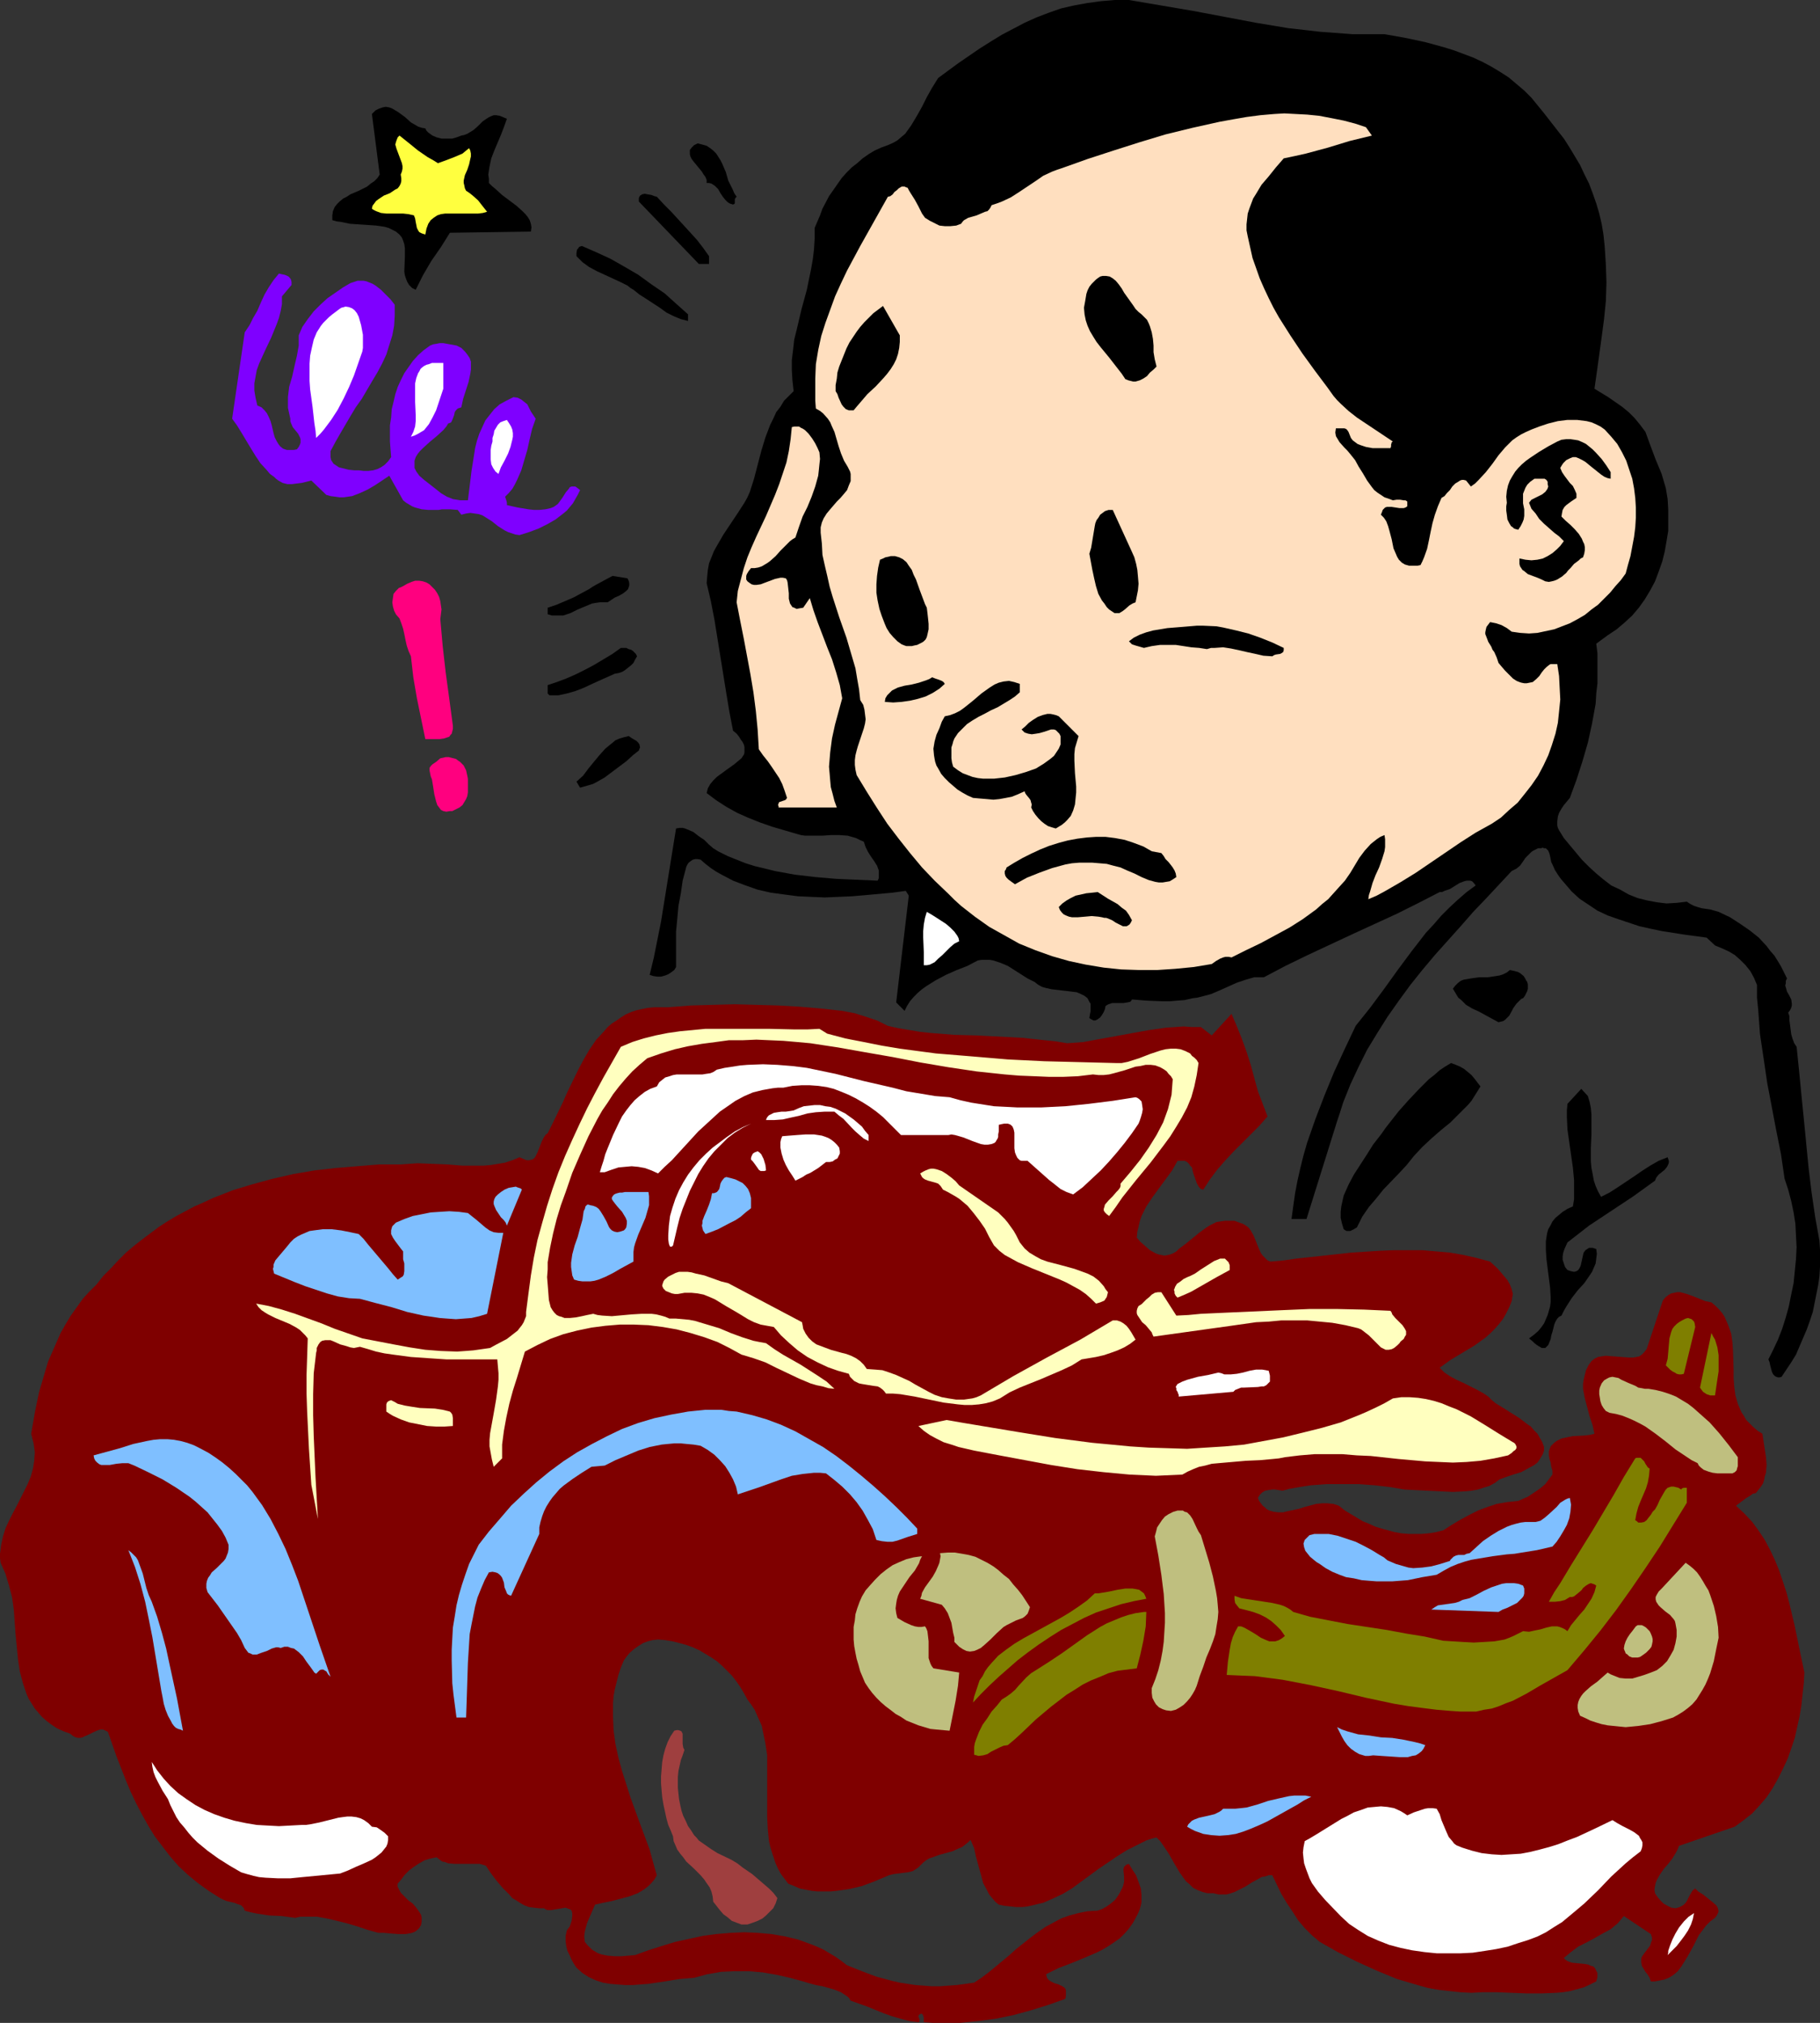<?xml version="1.0" encoding="UTF-8" standalone="no"?>
<svg
   version="1.0"
   width="129.724mm"
   height="144.142mm"
   id="svg71"
   sodipodi:docname="Cartoon 068.wmf"
   xmlns:inkscape="http://www.inkscape.org/namespaces/inkscape"
   xmlns:sodipodi="http://sodipodi.sourceforge.net/DTD/sodipodi-0.dtd"
   xmlns="http://www.w3.org/2000/svg"
   xmlns:svg="http://www.w3.org/2000/svg">
  <rect width="100%" height="100%" fill="#333333" stroke="none"/>
  <sodipodi:namedview
     id="namedview71"
     pagecolor="#ffffff"
     bordercolor="#000000"
     borderopacity="0.25"
     inkscape:showpageshadow="2"
     inkscape:pageopacity="0.0"
     inkscape:pagecheckerboard="0"
     inkscape:deskcolor="#d1d1d1"
     inkscape:document-units="mm" />
  <defs
     id="defs1">
    <pattern
       id="WMFhbasepattern"
       patternUnits="userSpaceOnUse"
       width="6"
       height="6"
       x="0"
       y="0" />
  </defs>
  <path
     style="fill:#000000;fill-opacity:1;fill-rule:evenodd;stroke:none"
     d="m 372.972,9.209 5.494,0.969 5.333,1.131 5.333,1.454 2.586,0.808 2.586,0.969 2.586,0.969 2.424,1.131 2.424,1.293 2.424,1.454 2.262,1.454 2.101,1.777 2.101,1.777 1.939,1.939 3.555,4.362 3.394,4.362 1.778,2.262 1.454,2.262 1.454,2.423 1.454,2.423 1.131,2.423 1.293,2.585 0.97,2.585 0.97,2.747 0.808,2.747 0.646,2.747 0.485,2.908 0.323,3.07 0.162,2.423 0.162,2.585 0.162,4.847 -0.162,5.008 -0.485,4.847 -0.646,4.847 -0.646,4.685 -0.646,4.685 -0.646,4.524 3.717,2.262 3.717,2.585 1.778,1.454 1.616,1.616 1.454,1.777 1.454,1.939 1.293,3.554 1.454,3.877 1.616,3.877 1.131,3.877 0.485,2.908 0.162,2.908 v 2.747 2.908 l -0.485,2.908 -0.485,2.747 -0.646,2.585 -0.97,2.747 -0.97,2.585 -1.293,2.423 -1.454,2.423 -1.616,2.262 -1.778,2.1 -2.101,1.939 -2.101,1.777 -2.424,1.616 -3.07,2.262 0.323,2.585 v 2.747 2.747 2.585 l -0.323,2.747 -0.162,2.747 -0.97,5.332 -1.131,5.17 -1.454,5.008 -1.616,5.008 -1.778,4.847 -1.616,1.939 -0.646,0.969 -0.646,1.131 -0.323,0.969 -0.162,1.292 v 1.131 l 0.162,0.646 0.323,0.646 1.293,2.1 1.616,1.939 1.616,1.939 1.616,1.939 1.939,1.939 1.939,1.777 1.939,1.616 2.101,1.616 2.424,1.131 2.262,1.292 2.424,0.969 2.586,0.646 2.586,0.485 2.586,0.323 2.747,-0.162 2.747,-0.323 0.97,0.646 0.97,0.485 0.97,0.323 1.131,0.323 1.131,0.162 1.131,0.162 1.131,0.323 1.131,0.323 3.07,1.454 2.747,1.777 2.586,1.777 2.424,1.939 2.101,2.262 0.97,1.292 1.131,1.292 0.808,1.292 0.97,1.616 0.808,1.616 0.808,1.616 -0.323,0.646 v 0.646 l -0.162,0.646 0.162,0.485 0.323,1.131 0.646,1.131 0.485,0.969 0.162,1.131 v 0.485 l -0.162,0.646 -0.323,0.646 -0.485,0.646 0.323,0.969 v 1.131 l 0.323,2.423 0.162,1.292 0.323,1.131 0.485,1.292 0.646,0.969 0.646,6.301 0.646,6.624 0.646,6.463 0.646,6.624 0.646,6.624 0.808,6.624 0.97,6.624 1.131,6.301 0.162,2.423 v 2.423 2.262 l -0.162,2.585 -0.323,2.262 -0.485,2.423 -0.97,4.847 -0.808,2.423 -0.808,2.262 -0.97,2.262 -0.97,2.262 -0.97,2.262 -1.293,2.1 -1.293,1.939 -1.293,1.939 -0.485,0.162 h -0.485 l -0.485,-0.162 -0.323,-0.162 -0.485,-0.485 -0.323,-0.646 -0.485,-1.777 -0.162,-0.808 -0.323,-0.808 1.293,-2.585 1.293,-2.747 1.131,-2.908 0.97,-3.07 0.808,-2.908 0.646,-3.231 0.646,-3.07 0.323,-3.231 0.323,-3.231 0.162,-3.231 -0.162,-3.07 -0.162,-3.231 -0.485,-3.07 -0.646,-3.07 -0.808,-3.07 -0.97,-2.908 -0.97,-6.624 -1.293,-6.463 -2.424,-12.763 -0.97,-6.624 -0.97,-6.463 -0.485,-6.624 -0.323,-3.231 v -3.393 l -0.808,-1.939 -0.97,-1.777 -1.293,-1.616 -1.454,-1.454 -1.454,-1.292 -1.616,-0.969 -1.778,-0.808 -1.939,-0.808 -2.262,-2.1 -5.979,-0.808 -6.141,-0.969 -3.07,-0.646 -2.909,-0.646 -2.909,-0.969 -2.909,-0.969 -2.747,-0.969 -2.747,-1.292 -2.424,-1.616 -2.424,-1.616 -2.101,-1.939 -1.939,-2.262 -0.97,-1.131 -0.808,-1.131 -0.808,-1.292 -0.646,-1.454 -0.323,-0.646 -0.162,-0.808 -0.162,-0.808 -0.162,-0.646 -0.323,-0.808 -0.485,-0.485 -0.162,-0.162 h -0.485 l -0.323,-0.162 -0.485,0.162 h -0.808 l -0.646,0.323 -0.646,0.323 -0.485,0.323 -0.808,0.808 -0.808,0.808 -0.646,0.969 -0.808,1.131 -0.97,0.808 -0.646,0.323 -0.646,0.323 -6.787,7.27 -3.555,3.716 -3.394,3.877 -6.949,7.755 -3.394,4.039 -3.232,4.039 -3.07,4.201 -3.07,4.362 -2.747,4.362 -2.747,4.524 -2.262,4.524 -2.262,4.847 -1.939,4.847 -0.808,2.585 -0.808,2.423 -8.242,26.335 h -4.04 l 0.485,-3.554 0.485,-3.393 0.646,-3.393 0.808,-3.554 0.808,-3.231 0.97,-3.393 1.131,-3.231 1.131,-3.231 2.424,-6.301 2.586,-6.301 2.909,-6.301 2.909,-6.139 3.878,-4.847 3.717,-5.008 3.717,-5.17 3.717,-5.008 3.878,-5.008 2.101,-2.262 2.101,-2.423 2.101,-2.1 2.262,-2.1 2.424,-2.1 2.424,-1.777 -0.485,-0.646 -0.485,-0.485 -0.485,-0.162 h -0.485 -0.485 l -0.646,0.162 -1.293,0.485 -1.293,0.808 -1.293,0.808 -1.454,0.485 -0.646,0.323 h -0.646 l -5.656,2.908 -5.818,2.908 -11.958,5.493 -12.12,5.655 -5.979,2.908 -5.818,3.07 h -1.293 -1.293 l -1.131,0.323 -1.131,0.323 -2.424,0.808 -4.686,2.1 -2.262,0.969 -2.424,0.646 -1.293,0.323 -1.293,0.162 -2.101,0.485 -2.101,0.162 -1.939,0.162 h -2.101 l -4.04,-0.162 -4.04,-0.323 -0.162,0.323 -0.323,0.323 -0.808,0.162 -0.97,0.162 h -2.101 -0.97 l -0.97,0.323 -0.323,0.162 -0.485,0.323 -0.162,0.808 -0.323,0.808 -0.485,0.808 -0.485,0.646 -0.646,0.485 -0.646,0.323 h -0.485 l -0.323,-0.162 -0.323,-0.162 -0.485,-0.323 0.162,-0.969 0.162,-0.808 v -0.808 -0.808 -0.485 l -0.323,-0.485 -0.485,-0.969 -0.808,-0.646 -0.97,-0.485 -1.131,-0.485 -1.293,-0.162 -1.293,-0.162 -1.454,-0.162 -2.747,-0.323 -1.454,-0.323 -1.131,-0.323 -1.131,-0.646 -0.808,-0.646 -1.939,-0.969 -1.778,-1.131 -1.778,-1.131 -1.778,-1.131 -1.939,-0.808 -0.97,-0.323 -0.97,-0.323 -0.97,-0.162 h -1.131 -1.131 l -0.97,0.162 -2.747,1.454 -2.909,1.131 -2.909,1.292 -2.747,1.454 -2.586,1.616 -1.131,0.808 -1.131,0.969 -1.131,1.131 -0.97,1.131 -0.808,1.292 -0.646,1.292 -2.262,-2.262 3.394,-28.758 -0.808,-1.292 -3.555,0.485 -3.555,0.323 -3.555,0.323 -3.717,0.323 -3.717,0.162 -3.717,0.162 -3.717,-0.162 -3.555,-0.162 -3.717,-0.485 -3.555,-0.485 -3.555,-0.808 -3.232,-1.131 -3.394,-1.292 -3.07,-1.616 -1.454,-0.808 -1.454,-0.969 -1.454,-1.131 -1.293,-1.131 -0.808,-0.162 h -0.646 l -0.646,0.162 -0.485,0.323 -0.646,0.485 -0.323,0.485 -0.323,0.646 -0.162,0.646 -0.808,3.07 -0.485,3.393 -0.646,3.393 -0.323,3.554 -0.323,3.393 v 3.231 3.231 3.07 l -0.485,0.808 -0.646,0.485 -0.97,0.646 -0.808,0.323 -1.131,0.323 h -0.97 l -1.131,-0.162 -0.97,-0.323 1.131,-4.685 0.97,-4.847 0.97,-4.847 0.808,-5.008 1.616,-10.017 1.616,-10.017 0.97,-0.162 h 0.808 l 0.646,0.162 0.808,0.323 1.454,0.646 1.454,1.131 1.454,0.969 1.293,1.292 1.131,0.969 1.293,0.808 2.586,1.292 2.424,0.969 2.424,0.969 2.586,0.808 2.747,0.646 2.586,0.646 5.333,0.969 5.494,0.646 5.656,0.485 11.15,0.485 0.323,-0.646 v -0.808 -0.646 -0.646 l -0.485,-1.292 -0.808,-1.292 -0.808,-1.131 -0.808,-1.292 -0.646,-1.292 -0.485,-1.454 -1.131,-0.485 -0.97,-0.485 -1.131,-0.323 -1.131,-0.323 -2.262,-0.162 h -2.262 l -2.262,0.162 h -2.262 -2.424 l -1.131,-0.162 -1.131,-0.323 -6.626,-1.939 -3.232,-1.131 -3.232,-1.292 -2.909,-1.292 -2.909,-1.616 -2.747,-1.777 -2.586,-1.939 0.162,-0.646 0.162,-0.646 0.646,-1.131 0.808,-0.969 0.97,-0.969 2.424,-1.777 2.262,-1.616 0.97,-0.808 0.97,-0.808 0.646,-0.969 0.162,-0.485 v -0.646 -0.485 -0.485 l -0.162,-0.646 -0.323,-0.646 -0.485,-0.646 -0.485,-0.808 -0.646,-0.808 -0.97,-0.808 -0.97,-5.008 -0.808,-4.847 -1.616,-10.017 -1.616,-10.017 -0.97,-5.008 -1.131,-4.847 0.162,-1.939 0.162,-1.616 0.323,-1.777 0.646,-1.616 0.646,-1.616 0.808,-1.454 1.778,-3.07 1.939,-2.908 0.97,-1.454 0.97,-1.454 1.778,-2.747 0.808,-1.454 0.646,-1.454 1.131,-3.554 0.97,-3.716 0.97,-3.716 1.131,-3.716 1.293,-3.393 0.808,-1.616 0.808,-1.777 1.131,-1.454 0.97,-1.616 1.293,-1.292 1.293,-1.292 -0.323,-2.908 -0.162,-2.747 v -2.747 l 0.323,-2.585 0.323,-2.908 0.646,-2.585 1.293,-5.493 1.454,-5.332 1.131,-5.493 0.485,-2.747 0.323,-2.747 0.162,-2.747 v -2.908 l 1.454,-3.393 0.646,-1.777 1.778,-3.393 1.131,-1.616 1.131,-1.616 1.131,-1.616 1.293,-1.454 1.454,-1.454 1.454,-1.131 1.454,-1.293 1.616,-1.131 1.616,-0.969 1.778,-0.808 1.778,-0.646 1.454,-0.646 1.131,-0.646 1.131,-0.969 0.97,-0.808 0.808,-1.131 0.808,-1.131 1.454,-2.423 1.454,-2.585 1.293,-2.585 1.454,-2.585 1.616,-2.585 5.494,-4.039 5.656,-3.878 3.07,-1.939 2.909,-1.777 3.07,-1.616 3.07,-1.616 3.232,-1.454 3.394,-1.293 3.232,-1.131 3.555,-0.808 3.555,-0.646 3.555,-0.485 L 300.252,0 h 3.878 l 8.565,1.454 8.565,1.454 17.13,3.231 8.726,1.454 4.363,0.485 4.202,0.485 4.363,0.323 4.363,0.323 h 4.363 z"
     id="path1" />
  <path
     style="fill:#000000;fill-opacity:1;fill-rule:evenodd;stroke:none"
     d="m 114.574,34.574 0.323,0.646 0.485,0.485 1.131,0.808 1.131,0.485 1.293,0.323 h 1.454 1.454 l 1.131,-0.323 1.293,-0.485 0.808,-0.162 0.808,-0.323 0.808,-0.485 0.808,-0.485 1.293,-1.131 1.293,-1.292 1.454,-0.969 0.646,-0.323 0.808,-0.323 h 0.646 l 0.97,0.162 0.808,0.323 1.131,0.485 -0.808,2.262 -0.808,2.1 -1.778,4.201 -0.808,2.1 -0.485,2.262 -0.323,2.1 0.162,1.131 v 1.131 l 0.808,0.808 0.97,0.808 1.778,1.616 1.939,1.454 1.939,1.454 1.616,1.454 0.808,0.808 0.646,0.808 0.485,0.808 0.323,0.969 0.162,0.969 -0.162,1.131 -21.816,0.323 -2.424,3.878 -2.586,3.716 -2.262,3.878 -0.97,1.939 -0.97,1.939 -0.97,-0.485 -0.808,-0.808 -0.485,-0.808 -0.323,-0.808 -0.323,-0.969 -0.162,-0.969 0.162,-4.201 v -2.1 l -0.162,-1.131 -0.323,-0.969 -0.323,-0.808 -0.646,-0.808 -0.97,-0.808 -0.97,-0.485 -0.97,-0.485 -1.131,-0.323 -2.262,-0.323 -2.262,-0.162 -2.424,-0.162 -2.424,-0.162 -2.262,-0.485 -1.293,-0.162 -1.131,-0.323 v -1.292 l 0.162,-1.131 0.485,-1.131 0.646,-0.808 0.646,-0.646 0.97,-0.808 0.97,-0.485 0.97,-0.646 2.262,-0.969 2.262,-1.131 0.97,-0.808 0.97,-0.646 0.808,-0.808 0.646,-0.969 -2.101,-16.318 0.97,-0.969 0.97,-0.485 0.97,-0.323 0.808,-0.162 0.97,0.162 0.808,0.323 0.808,0.485 0.808,0.485 1.778,1.292 1.616,1.454 1.939,1.131 0.97,0.323 z"
     id="path2" />
  <path
     style="fill:#ffdfbf;fill-opacity:1;fill-rule:evenodd;stroke:none"
     d="m 369.579,36.513 -5.979,1.454 -5.818,1.777 -5.979,1.616 -2.909,0.646 -3.07,0.646 -2.101,2.423 -1.939,2.423 -1.939,2.262 -1.454,2.423 -0.808,1.292 -0.485,1.293 -0.485,1.292 -0.485,1.454 -0.162,1.454 -0.162,1.454 v 1.616 l 0.323,1.616 0.646,2.908 0.646,2.908 0.97,2.747 0.97,2.747 1.131,2.585 1.293,2.747 1.293,2.585 1.454,2.585 3.07,4.847 3.232,4.847 3.394,4.685 3.394,4.524 0.808,1.131 0.808,1.131 0.97,1.131 0.97,0.969 2.101,1.939 2.262,1.777 4.848,3.231 2.424,1.616 2.424,1.616 -0.323,0.162 v 0.162 l -0.162,0.485 v 0.485 l -0.162,0.485 h -3.232 -1.616 l -1.778,-0.323 -1.454,-0.485 -0.808,-0.323 -0.646,-0.485 -0.646,-0.485 -0.485,-0.646 -0.323,-0.808 -0.323,-0.808 -0.323,-0.485 -0.323,-0.323 -0.485,-0.162 h -0.97 -0.485 -0.485 -0.323 l -0.162,1.131 0.162,0.969 0.485,0.808 0.485,0.808 1.293,1.454 0.808,0.808 0.808,0.969 1.293,1.616 0.97,1.777 1.131,1.777 1.131,1.939 1.293,1.777 0.646,0.808 0.808,0.646 0.97,0.646 0.97,0.646 0.97,0.323 1.293,0.485 0.97,-0.162 h 0.97 l 0.97,0.162 h 0.485 l 0.485,0.323 v 1.292 l -0.485,0.323 -0.485,0.162 h -1.131 l -2.101,-0.323 h -0.97 -0.323 l -0.485,0.162 -0.323,0.323 -0.323,0.323 -0.162,0.485 -0.323,0.808 0.808,0.808 0.646,0.969 0.485,1.292 0.323,1.131 0.646,2.423 0.485,2.423 0.485,1.131 0.485,1.131 0.485,0.808 0.808,0.808 0.808,0.485 1.131,0.323 h 0.646 0.808 0.808 l 0.808,-0.162 0.485,-0.969 0.485,-1.131 0.808,-2.262 0.485,-2.262 0.485,-2.423 0.485,-2.262 0.646,-2.262 0.808,-2.262 0.485,-1.131 0.485,-1.131 0.808,-0.485 0.646,-0.808 0.808,-0.808 0.646,-0.969 0.808,-0.808 0.808,-0.485 0.485,-0.323 0.485,-0.162 h 0.485 l 0.646,0.162 1.293,1.616 1.131,-0.808 0.97,-0.969 1.939,-2.1 1.778,-2.262 1.616,-2.262 1.778,-2.1 0.97,-0.969 0.97,-0.969 1.131,-0.808 1.293,-0.808 1.293,-0.646 1.454,-0.646 2.101,-0.808 2.424,-0.808 2.586,-0.646 2.586,-0.323 h 1.293 1.293 l 1.293,0.162 1.293,0.162 1.293,0.323 1.131,0.485 1.293,0.646 1.131,0.808 1.778,1.939 1.616,1.939 1.293,2.262 1.131,2.262 0.808,2.423 0.808,2.423 0.485,2.585 0.323,2.585 0.162,2.585 v 2.747 l -0.162,2.585 -0.323,2.585 -0.485,2.585 -0.485,2.585 -0.646,2.262 -0.646,2.423 -1.293,1.777 -1.454,1.616 -1.454,1.777 -1.616,1.616 -1.616,1.616 -1.778,1.292 -1.778,1.454 -1.939,1.131 -2.101,1.131 -2.101,0.808 -2.101,0.808 -2.262,0.485 -2.262,0.485 -2.262,0.162 -2.424,-0.162 -2.262,-0.323 -1.293,-0.969 -1.454,-0.808 -1.454,-0.485 -1.616,-0.323 -0.485,0.646 -0.485,0.646 -0.162,0.646 -0.162,0.808 v 0.485 l 0.323,0.808 0.485,1.292 0.808,1.292 0.323,0.808 0.485,0.646 0.646,1.454 0.485,1.454 0.808,0.969 0.97,1.131 0.97,0.969 1.131,1.131 0.97,0.646 0.808,0.323 0.485,0.162 0.808,0.162 h 0.646 l 0.808,-0.162 0.808,-0.162 0.97,-0.808 0.808,-0.808 0.646,-0.969 0.646,-0.808 0.646,-0.646 0.808,-0.646 0.323,-0.162 h 0.485 0.646 0.646 l 0.485,3.231 0.162,3.231 0.162,3.07 -0.323,3.231 -0.323,3.07 -0.646,2.908 -0.97,3.07 -0.97,2.747 -1.293,2.747 -1.454,2.747 -1.778,2.585 -1.778,2.262 -1.939,2.423 -2.262,1.939 -2.262,2.1 -2.424,1.616 -4.363,2.423 -4.04,2.585 -8.08,5.493 -4.04,2.747 -4.202,2.585 -4.202,2.423 -2.101,1.131 -2.262,0.969 0.162,-1.131 0.323,-0.969 0.646,-2.262 0.808,-2.1 0.97,-2.1 0.808,-2.262 0.646,-2.1 0.162,-1.131 v -0.969 -1.131 l -0.162,-1.131 -1.131,0.485 -0.97,0.646 -0.808,0.646 -0.808,0.646 -1.616,1.777 -1.454,1.939 -2.424,4.039 -1.454,2.1 -1.616,1.777 -1.454,1.616 -1.454,1.616 -1.616,1.292 -1.616,1.454 -3.555,2.585 -3.555,2.262 -3.878,2.1 -3.878,2.1 -4.04,1.939 -3.878,1.939 -0.808,-0.162 h -0.808 l -0.646,0.162 -0.808,0.323 -1.131,0.646 -1.131,0.808 -4.848,0.808 -5.01,0.485 -4.848,0.323 h -4.848 l -4.848,-0.162 -4.686,-0.485 -4.848,-0.808 -4.525,-0.969 -4.525,-1.292 -4.525,-1.616 -4.363,-1.777 -4.04,-2.262 -4.04,-2.262 -3.878,-2.747 -3.717,-2.908 -1.778,-1.616 -1.616,-1.616 -3.717,-3.554 -3.394,-3.554 -3.232,-3.877 -3.07,-3.877 -3.07,-4.039 -2.747,-4.201 -2.747,-4.362 -2.747,-4.524 -0.323,-1.454 -0.162,-1.292 v -1.292 l 0.162,-1.292 0.323,-1.292 0.323,-1.131 0.808,-2.423 0.808,-2.423 0.323,-1.292 0.162,-1.131 -0.162,-1.292 -0.162,-1.292 -0.323,-1.292 -0.808,-1.292 -0.323,-2.908 -0.485,-2.747 -0.485,-2.908 -0.808,-2.747 -1.616,-5.493 -1.939,-5.493 -1.778,-5.493 -0.808,-2.747 -0.646,-2.908 -0.646,-2.747 -0.646,-2.908 -0.162,-3.07 -0.323,-2.908 v -0.808 -0.646 l 0.323,-1.293 0.485,-1.131 0.808,-1.292 0.808,-0.969 0.97,-1.131 0.97,-1.131 0.97,-0.969 0.97,-1.131 0.808,-0.969 0.485,-1.292 0.485,-1.131 v -1.131 -0.808 l -0.162,-0.646 -0.323,-0.646 -0.323,-0.646 -0.485,-0.808 -0.485,-0.808 -0.808,-1.939 -0.646,-1.939 -1.131,-3.877 -0.808,-1.777 -0.323,-0.808 -0.646,-0.969 -1.293,-1.454 -0.808,-0.646 -1.131,-0.646 -0.162,-2.1 v -1.939 -4.039 l 0.162,-3.877 0.646,-3.878 0.808,-3.716 1.131,-3.554 1.293,-3.554 1.293,-3.554 1.616,-3.554 1.616,-3.393 3.555,-6.624 3.717,-6.624 3.717,-6.624 0.646,-0.162 0.646,-0.485 0.485,-0.646 0.646,-0.485 0.485,-0.485 0.808,-0.485 h 0.323 0.485 l 0.323,0.162 0.485,0.162 0.323,0.646 0.485,0.808 1.131,1.777 0.97,1.777 0.97,1.939 0.808,1.131 1.293,0.808 1.293,0.646 1.293,0.646 1.454,0.162 h 1.454 l 1.616,-0.162 1.293,-0.485 0.485,-0.646 0.323,-0.323 1.131,-0.646 1.131,-0.323 1.131,-0.323 1.131,-0.485 1.131,-0.485 0.646,-0.162 0.485,-0.485 0.323,-0.485 0.323,-0.646 1.454,-0.485 1.293,-0.485 2.424,-1.131 2.262,-1.454 4.363,-2.908 2.101,-1.454 2.424,-1.131 1.293,-0.485 1.454,-0.485 6.787,-2.423 6.949,-2.262 7.11,-2.262 6.949,-2.1 7.272,-1.777 7.272,-1.616 3.555,-0.646 3.717,-0.646 3.717,-0.485 3.717,-0.323 2.747,-0.162 3.07,0.162 3.07,0.162 3.232,0.323 3.394,0.646 3.232,0.646 3.07,0.808 2.909,0.969 z"
     id="path3" />
  <path
     style="fill:#ffff3f;fill-opacity:1;fill-rule:evenodd;stroke:none"
     d="m 117.968,43.945 2.262,-0.808 2.101,-0.808 2.262,-0.969 0.97,-0.808 0.808,-0.646 0.323,0.646 0.162,0.808 v 0.808 l -0.162,0.646 -0.323,1.454 -0.485,1.454 -0.646,1.454 -0.323,1.454 v 0.646 l 0.162,0.646 0.162,0.808 0.323,0.646 0.97,0.646 0.808,0.646 1.454,1.292 1.131,1.454 0.646,0.808 0.646,0.808 -1.131,0.323 -1.293,0.162 h -2.586 -2.586 -2.586 -1.131 l -1.131,0.162 -0.97,0.323 -0.97,0.646 -0.808,0.646 -0.646,0.969 -0.485,1.292 -0.162,0.808 -0.162,0.808 -0.485,-0.162 -0.485,-0.162 -0.646,-0.323 -0.323,-0.485 -0.323,-0.646 -0.323,-1.616 -0.162,-0.969 -0.323,-0.808 -1.454,-0.323 -1.454,-0.162 h -1.454 -1.616 -1.454 l -1.454,-0.162 -1.293,-0.485 -0.646,-0.323 -0.485,-0.323 0.162,-0.808 0.485,-0.646 0.485,-0.646 0.646,-0.485 1.454,-0.969 1.616,-0.646 1.454,-0.969 0.646,-0.323 0.485,-0.646 0.323,-0.646 0.162,-0.646 v -0.808 l -0.162,-0.969 0.323,-0.808 0.162,-0.808 v -0.646 l -0.162,-0.808 -0.485,-1.293 -0.485,-1.292 -0.485,-1.293 -0.323,-1.131 0.162,-0.646 0.162,-0.485 0.323,-0.808 0.485,-0.485 2.424,1.939 2.586,2.1 2.586,1.777 1.454,0.808 z"
     id="path4" />
  <path
     style="fill:#000000;fill-opacity:1;fill-rule:evenodd;stroke:none"
     d="m 198.445,52.993 -0.323,0.323 -0.162,0.323 v 0.808 0.323 l -0.162,0.162 -0.323,0.162 -0.485,-0.162 -0.485,-0.162 -0.485,-0.323 -0.646,-0.646 -0.646,-0.808 -0.646,-0.969 -0.646,-1.131 -0.808,-0.808 -0.485,-0.323 -0.485,-0.323 -0.646,-0.162 h -0.646 v -0.808 l -0.323,-0.808 -0.485,-0.646 -0.485,-0.808 -2.262,-2.747 -0.485,-0.646 -0.323,-0.646 -0.162,-0.646 v -0.646 -0.485 l 0.485,-0.646 0.646,-0.646 0.97,-0.485 1.293,0.323 1.131,0.323 0.97,0.646 0.808,0.646 0.808,0.808 1.131,1.777 0.485,0.969 0.97,2.262 0.323,1.131 0.323,1.131 1.131,2.262 0.485,1.131 z"
     id="path5" />
  <path
     style="fill:#000000;fill-opacity:1;fill-rule:evenodd;stroke:none"
     d="m 191.011,68.987 v 2.1 h -2.747 L 172.104,54.285 v -0.485 -0.485 l 0.162,-0.323 0.162,-0.323 0.323,-0.162 0.162,-0.162 0.808,-0.162 0.808,0.162 0.97,0.162 0.808,0.323 0.646,0.162 1.939,2.1 1.939,1.939 1.778,1.939 1.778,1.939 3.394,3.716 1.616,2.1 z"
     id="path6" />
  <path
     style="fill:#000000;fill-opacity:1;fill-rule:evenodd;stroke:none"
     d="m 185.355,84.659 v 1.777 l -1.939,-0.485 -1.939,-0.808 -1.939,-0.969 -1.778,-1.293 -3.717,-2.423 -1.778,-1.131 -1.616,-1.292 -0.808,-0.485 -0.808,-0.646 -1.939,-0.969 -2.101,-0.969 -2.101,-0.969 -2.101,-0.969 -2.101,-1.131 -1.778,-1.293 -0.808,-0.808 -0.808,-0.808 v -0.808 l 0.162,-0.969 0.323,-0.323 0.162,-0.323 0.323,-0.162 0.485,-0.162 3.717,1.616 3.878,1.777 3.717,2.1 3.878,2.262 3.555,2.585 3.555,2.423 3.232,2.908 z"
     id="path7" />
  <path
     style="fill:#7f00ff;fill-opacity:1;fill-rule:evenodd;stroke:none"
     d="m 78.538,76.742 -2.586,3.07 v 2.1 l -0.323,1.777 -0.485,1.939 -0.646,1.777 -1.454,3.554 -1.616,3.393 -1.616,3.554 -0.646,1.777 -0.323,1.777 -0.323,1.777 v 1.939 l 0.323,1.939 0.485,2.1 1.131,0.485 0.808,0.808 0.646,0.808 0.485,0.969 0.485,1.131 0.323,1.131 0.485,2.1 0.323,1.131 0.485,0.969 0.485,0.808 0.485,0.646 0.808,0.646 0.97,0.323 h 0.646 0.646 0.646 l 0.808,-0.162 0.485,-0.646 0.323,-0.646 0.162,-0.485 v -0.485 -0.485 l -0.162,-0.485 -0.485,-0.969 -1.454,-1.777 -0.485,-1.131 -0.162,-0.485 v -0.646 l -0.323,-1.454 -0.323,-1.454 v -1.454 -1.454 l 0.323,-2.747 0.808,-2.747 0.646,-2.908 0.646,-2.747 0.485,-2.747 v -1.292 -1.454 l 0.97,-2.262 1.454,-2.1 1.616,-2.1 1.778,-1.777 1.939,-1.777 2.101,-1.454 2.101,-1.454 1.939,-1.131 0.97,-0.323 0.97,-0.323 h 0.808 0.808 l 0.808,0.162 0.808,0.323 0.808,0.323 0.808,0.485 1.454,1.131 1.293,1.292 1.293,1.293 1.131,1.454 v 2.908 l -0.162,2.747 -0.485,2.585 -0.808,2.585 -0.808,2.585 -1.131,2.423 -1.293,2.423 -1.454,2.423 -2.747,4.685 -1.616,2.262 -1.454,2.423 -2.747,4.685 -1.293,2.262 -1.293,2.423 v 0.969 0.646 l 0.162,0.808 0.323,0.485 0.323,0.485 0.485,0.323 0.97,0.646 1.293,0.323 1.293,0.323 1.454,0.162 h 1.293 l 1.293,0.162 h 1.293 l 1.293,-0.162 1.131,-0.323 0.97,-0.485 0.97,-0.646 0.97,-0.969 0.808,-1.131 -0.162,-2.1 -0.162,-2.1 v -2.262 -2.1 l 0.323,-2.1 0.162,-2.262 0.485,-1.939 0.485,-2.1 0.646,-1.939 0.808,-1.777 0.97,-1.939 1.131,-1.616 1.131,-1.616 1.454,-1.616 1.454,-1.292 1.778,-1.293 0.808,-0.323 0.97,-0.162 0.808,-0.162 h 0.97 l 1.778,0.323 1.778,0.323 1.293,0.646 0.97,0.969 0.646,0.808 0.646,0.969 0.323,0.969 v 1.131 0.969 l -0.162,1.131 -0.485,2.262 -1.454,4.524 -0.485,2.262 -0.97,0.323 -0.485,0.485 -0.323,0.485 -0.162,0.808 -0.485,1.292 -0.323,0.646 -0.323,0.162 -0.485,0.162 -0.485,0.808 -0.808,0.969 -1.778,1.616 -0.97,0.808 -0.97,0.808 -1.778,1.616 -0.808,0.808 -0.646,0.808 -0.485,0.808 -0.323,0.969 v 0.969 0.969 l 0.485,0.969 0.808,1.131 1.293,1.131 1.454,1.131 1.454,1.131 1.616,1.292 1.616,0.969 1.616,0.646 0.97,0.162 0.97,0.162 h 1.131 0.97 l 0.485,-3.877 0.485,-4.039 0.646,-4.039 0.323,-2.1 0.485,-1.939 0.646,-1.939 0.808,-1.777 0.808,-1.777 1.131,-1.454 1.293,-1.616 1.454,-1.292 1.778,-0.969 1.939,-0.969 1.131,0.162 0.97,0.485 0.808,0.646 0.808,0.646 0.97,1.939 1.293,1.939 -0.97,2.747 -0.646,2.747 -0.646,2.908 -0.808,2.747 -0.808,2.747 -1.131,2.585 -0.646,1.292 -0.646,1.131 -0.97,1.131 -0.97,0.969 0.323,0.969 0.162,0.646 v 0.646 l 2.909,0.646 2.909,0.485 1.454,0.162 h 1.454 l 1.616,-0.162 1.454,-0.323 0.808,-0.323 0.485,-0.323 0.646,-0.485 0.485,-0.646 0.808,-1.131 0.808,-1.292 0.808,-0.969 0.323,-0.485 0.485,-0.162 h 0.485 0.485 l 0.485,0.323 0.808,0.646 -0.646,1.292 -0.646,1.131 -0.646,1.131 -0.808,0.969 -0.808,0.969 -0.97,0.808 -2.101,1.616 -2.262,1.292 -2.262,1.131 -2.586,0.969 -2.586,0.808 -1.131,-0.162 -0.97,-0.323 -0.97,-0.323 -0.97,-0.485 -1.778,-1.131 -1.616,-1.292 -1.778,-1.131 -0.808,-0.485 -0.97,-0.323 -1.131,-0.162 -1.131,-0.162 -1.131,0.162 -1.293,0.323 -0.97,-1.292 -2.101,-0.162 h -2.101 l -0.97,0.162 h -2.747 l -1.778,-0.162 -1.778,-0.485 -0.808,-0.323 -0.808,-0.485 -0.808,-0.485 -0.808,-0.646 -3.717,-6.624 -3.878,2.585 -1.939,1.131 -2.101,0.969 -2.101,0.808 -1.131,0.162 -1.131,0.162 h -1.131 l -1.131,-0.162 -1.293,-0.162 -1.131,-0.323 -4.04,-3.877 -2.586,0.646 -1.293,0.162 -1.293,0.162 h -1.293 l -1.293,-0.323 -1.131,-0.646 -0.646,-0.485 -0.485,-0.485 -1.131,-0.808 -0.808,-0.969 -1.778,-1.939 -1.293,-1.939 -1.293,-2.1 -2.424,-4.039 -1.293,-2.1 -1.293,-1.777 3.394,-23.265 1.293,-1.939 0.97,-1.939 1.131,-1.939 0.97,-2.262 0.97,-2.1 1.131,-1.939 1.293,-1.939 1.454,-1.777 0.646,0.162 0.808,0.162 0.485,0.162 0.646,0.323 0.323,0.323 0.323,0.485 0.162,0.646 z"
     id="path8" />
  <path
     style="fill:#000000;fill-opacity:1;fill-rule:evenodd;stroke:none"
     d="m 307.524,84.659 0.808,0.808 0.646,0.646 0.485,0.969 0.323,0.808 0.485,1.616 0.323,1.777 0.162,1.777 v 1.777 l 0.323,1.939 0.485,1.939 -0.808,0.808 -0.97,0.808 -0.808,0.969 -0.97,0.646 -0.97,0.485 -1.131,0.323 h -0.646 l -0.646,-0.162 -0.646,-0.162 -0.808,-0.323 -0.97,-1.454 -1.131,-1.454 -2.262,-2.908 -2.262,-2.747 -1.131,-1.454 -0.808,-1.293 -0.97,-1.616 -0.646,-1.454 -0.485,-1.454 -0.323,-1.616 -0.162,-1.777 0.323,-1.777 0.323,-1.939 0.323,-0.969 0.485,-0.969 0.646,-0.808 0.646,-0.646 0.485,-0.485 0.646,-0.485 0.485,-0.323 0.646,-0.162 h 0.485 0.485 l 0.97,0.162 0.808,0.485 0.808,0.646 0.808,0.969 0.808,1.131 0.646,1.131 1.616,2.262 0.808,1.131 0.646,0.969 0.808,0.808 z"
     id="path9" />
  <path
     style="fill:#ffffff;fill-opacity:1;fill-rule:evenodd;stroke:none"
     d="m 97.606,94.676 -1.131,3.231 -1.131,3.231 -1.293,3.07 -1.454,3.07 -1.616,3.07 -1.778,2.747 -1.939,2.585 -0.97,1.131 -1.131,1.131 -0.162,-1.939 -0.323,-2.1 -0.485,-4.362 -0.646,-4.685 -0.162,-2.262 v -2.262 -2.423 l 0.162,-2.1 0.485,-2.262 0.485,-2.1 0.808,-1.939 1.131,-1.777 0.646,-0.808 0.808,-0.808 0.646,-0.646 0.97,-0.808 0.646,-0.485 0.646,-0.485 0.646,-0.485 0.485,-0.323 0.646,-0.162 0.485,-0.162 0.97,0.162 0.808,0.323 0.646,0.485 0.646,0.808 0.485,0.969 0.323,1.131 0.323,1.131 0.485,2.585 v 2.423 1.131 z"
     id="path10" />
  <path
     style="fill:#000000;fill-opacity:1;fill-rule:evenodd;stroke:none"
     d="m 242.4,90.313 v 1.777 l -0.162,1.616 -0.323,1.616 -0.485,1.454 -0.646,1.292 -0.808,1.293 -0.97,1.292 -0.97,1.131 -2.101,2.262 -2.262,2.1 -1.939,2.262 -0.97,1.131 -0.808,0.969 h -0.646 -0.646 l -0.808,-0.323 -0.646,-0.646 -0.485,-0.646 -0.808,-1.777 -0.323,-0.969 -0.485,-0.808 v -1.616 l 0.323,-1.777 0.162,-1.616 0.485,-1.616 0.646,-1.616 0.646,-1.616 0.646,-1.616 0.808,-1.616 0.97,-1.454 0.97,-1.454 0.97,-1.292 1.131,-1.292 1.293,-1.293 1.131,-1.131 1.293,-0.969 1.293,-0.969 z"
     id="path11" />
  <path
     style="fill:#ffffff;fill-opacity:1;fill-rule:evenodd;stroke:none"
     d="m 119.422,104.693 -0.646,1.939 -0.646,1.939 -0.646,1.939 -0.97,1.939 -0.97,1.777 -0.646,0.808 -0.646,0.808 -0.808,0.485 -0.808,0.485 -0.97,0.485 -0.97,0.323 0.646,-1.292 0.485,-1.454 0.162,-1.454 v -1.616 l -0.162,-3.554 v -3.393 -1.616 l 0.323,-1.454 0.485,-1.292 0.323,-0.485 0.323,-0.646 0.323,-0.323 0.646,-0.485 0.646,-0.323 0.646,-0.162 0.808,-0.323 h 0.97 0.97 1.131 z"
     id="path12" />
  <path
     style="fill:#ffffff;fill-opacity:1;fill-rule:evenodd;stroke:none"
     d="m 134.289,127.634 -0.808,-0.646 -0.646,-0.969 -0.485,-0.969 -0.162,-1.292 v -1.292 -1.292 l 0.162,-1.131 0.323,-1.131 v -0.969 l 0.323,-0.969 0.162,-0.969 0.485,-0.808 0.485,-0.808 0.646,-0.646 0.808,-0.323 0.97,-0.323 0.646,0.969 0.485,0.808 0.323,0.808 0.162,0.969 v 0.969 l -0.162,0.808 -0.485,1.939 -0.646,1.777 -0.97,1.939 -0.97,1.777 z"
     id="path13" />
  <path
     style="fill:#ffdfbf;fill-opacity:1;fill-rule:evenodd;stroke:none"
     d="m 220.745,121.818 0.162,1.777 -0.162,1.454 -0.162,1.616 -0.162,1.454 -0.808,2.908 -0.97,2.747 -1.131,2.747 -1.293,2.585 -0.97,2.747 -0.97,2.908 -0.808,0.485 -0.646,0.485 -1.293,1.292 -1.293,1.292 -1.293,1.454 -1.454,1.292 -0.646,0.485 -0.808,0.485 -0.808,0.485 -0.97,0.323 -0.97,0.162 h -0.97 l -0.646,0.808 -0.485,0.808 -0.162,0.485 v 0.485 0.485 l 0.323,0.485 0.646,0.485 0.485,0.323 0.646,0.162 h 0.646 l 1.131,-0.162 1.293,-0.485 1.293,-0.485 1.293,-0.485 1.454,-0.323 h 0.646 l 0.808,0.162 0.323,0.485 0.162,0.646 0.162,1.454 0.162,1.454 v 1.454 l 0.162,0.646 0.162,0.646 0.323,0.485 0.323,0.485 0.485,0.162 0.646,0.323 0.808,-0.162 0.97,-0.162 1.778,-2.585 0.97,3.231 1.131,3.231 1.293,3.393 1.293,3.393 1.293,3.231 1.131,3.554 0.97,3.393 0.646,3.554 -0.97,3.554 -0.97,3.554 -0.808,3.716 -0.485,3.716 -0.323,3.877 0.162,1.777 0.162,1.939 0.162,1.777 0.485,1.777 0.485,1.939 0.646,1.777 h -15.675 v -0.323 l -0.162,-0.323 0.162,-0.485 0.162,-0.323 0.485,-0.162 0.485,-0.162 0.485,-0.162 0.323,-0.162 0.323,-0.485 -0.646,-1.939 -0.646,-1.777 -0.808,-1.616 -1.939,-2.908 -1.131,-1.616 -1.293,-1.616 -1.131,-1.616 -0.323,-5.332 -0.485,-5.008 -0.646,-5.008 -0.808,-4.847 -1.778,-9.532 -0.97,-4.847 -0.97,-5.008 0.323,-3.07 0.808,-3.07 0.808,-3.07 0.97,-2.908 1.131,-2.747 1.293,-2.908 2.586,-5.493 2.424,-5.655 1.131,-2.908 0.97,-2.908 0.97,-2.908 0.646,-3.07 0.485,-3.231 0.323,-3.231 0.646,-0.162 h 0.646 0.646 l 0.485,0.323 0.646,0.323 0.485,0.323 0.97,0.969 0.97,1.292 0.808,1.292 0.646,1.292 z"
     id="path14" />
  <path
     style="fill:#000000;fill-opacity:1;fill-rule:evenodd;stroke:none"
     d="m 433.896,127.15 v 1.777 l -0.808,-0.162 -0.808,-0.323 -0.97,-0.646 -0.808,-0.646 -1.616,-1.292 -1.778,-1.454 -0.808,-0.485 -0.97,-0.485 -0.808,-0.323 h -0.808 l -0.808,0.323 -0.97,0.485 -0.808,0.808 -0.323,0.485 -0.485,0.808 0.485,1.131 0.646,0.969 1.454,1.939 0.808,0.808 0.485,0.969 0.485,1.131 v 0.646 0.485 l -1.454,0.969 -1.293,0.969 -0.485,0.485 -0.485,0.808 -0.162,0.808 -0.162,0.969 1.131,1.131 1.293,1.131 1.131,1.131 1.131,1.292 0.808,1.292 0.323,0.808 0.323,0.646 0.162,0.808 v 0.808 l -0.162,0.969 -0.323,0.969 -0.646,0.323 -0.485,0.485 -1.293,0.969 -0.97,1.131 -0.646,0.646 -0.485,0.646 -1.131,0.969 -1.293,0.808 -0.808,0.323 -0.646,0.162 -0.808,0.162 -0.97,-0.162 -0.97,-0.485 -1.131,-0.485 -2.586,-0.969 -0.97,-0.808 -0.485,-0.323 -0.323,-0.485 -0.323,-0.485 -0.162,-0.646 v -0.646 -0.808 l 1.616,0.323 1.616,0.162 1.616,-0.162 1.454,-0.323 1.293,-0.646 1.293,-0.808 1.131,-0.969 0.97,-0.969 0.97,-1.292 -1.293,-1.292 -1.293,-0.969 -2.747,-2.423 -1.293,-1.292 -0.97,-1.454 -1.131,-1.292 -0.646,-1.616 0.646,-0.808 0.97,-0.485 0.97,-0.485 0.97,-0.485 0.808,-0.646 0.485,-0.646 0.162,-0.323 0.162,-0.485 -0.162,-0.646 v -0.646 l -0.323,-0.485 -0.485,-0.323 h -0.485 -0.808 -0.485 -0.485 -0.485 l -1.131,0.808 -0.808,0.808 -0.485,0.808 -0.323,0.808 -0.323,0.808 v 0.808 1.777 l 0.323,1.616 v 1.777 l -0.162,0.969 -0.323,0.808 -0.485,0.969 -0.646,0.969 -0.646,-0.162 -0.485,-0.162 -0.323,-0.323 -0.485,-0.323 -0.485,-0.808 -0.485,-0.969 -0.162,-1.292 -0.162,-1.131 v -1.131 l 0.162,-0.969 -0.162,-1.616 0.162,-1.616 0.323,-1.454 0.485,-1.292 0.646,-1.131 0.808,-1.292 0.808,-0.969 0.97,-0.969 1.131,-0.969 1.131,-0.808 2.424,-1.616 2.424,-1.454 2.424,-1.292 1.131,-0.485 1.293,-0.162 h 1.131 l 1.131,0.162 0.97,0.162 1.131,0.485 0.97,0.485 1.778,1.454 0.808,0.808 1.616,1.777 1.293,1.777 z"
     id="path15" />
  <path
     style="fill:#000000;fill-opacity:1;fill-rule:evenodd;stroke:none"
     d="m 304.939,148.638 0.646,1.454 0.485,1.777 0.323,1.616 0.162,1.777 0.162,1.939 -0.162,1.777 -0.323,1.616 -0.323,1.616 -0.808,0.323 -0.808,0.485 -1.293,1.131 -0.646,0.485 -0.808,0.485 h -0.485 -0.323 -0.485 l -0.485,-0.323 -0.97,-0.646 -0.646,-0.646 -0.646,-0.969 -0.646,-0.808 -0.97,-1.777 -0.646,-2.1 -0.485,-2.1 -0.485,-2.262 -0.808,-4.362 0.485,-1.616 0.323,-1.939 0.162,-0.969 0.162,-0.969 0.323,-1.939 0.162,-0.808 0.323,-0.808 0.485,-0.646 0.485,-0.808 0.646,-0.485 0.646,-0.485 0.97,-0.323 h 1.131 z"
     id="path16" />
  <path
     style="fill:#000000;fill-opacity:1;fill-rule:evenodd;stroke:none"
     d="m 249.672,163.663 0.162,1.292 0.162,1.454 0.162,1.616 v 1.454 l -0.323,1.454 -0.162,0.646 -0.323,0.646 -0.485,0.485 -0.485,0.323 -0.646,0.323 -0.646,0.323 -0.808,0.162 -0.646,0.162 h -0.646 -0.808 l -0.485,-0.162 -0.808,-0.323 -1.131,-0.808 -1.131,-1.131 -0.97,-1.131 -0.808,-1.292 -0.485,-1.131 -0.808,-2.1 -0.646,-1.939 -0.485,-2.262 -0.323,-2.1 v -2.262 l 0.162,-2.262 0.323,-2.262 0.485,-2.1 0.808,-0.323 0.646,-0.323 0.808,-0.162 0.646,-0.162 h 0.646 0.485 l 1.131,0.323 0.97,0.485 0.97,0.808 0.646,0.969 0.808,1.131 0.485,1.292 0.646,1.292 0.97,2.747 0.97,2.585 0.485,1.292 z"
     id="path17" />
  <path
     style="fill:#000000;fill-opacity:1;fill-rule:evenodd;stroke:none"
     d="m 169.033,155.746 0.323,0.646 0.162,0.646 v 0.646 l -0.162,0.485 -0.162,0.485 -0.485,0.485 -0.808,0.646 -1.131,0.646 -1.131,0.485 -0.97,0.646 -0.97,0.646 h -1.131 -0.97 l -1.131,0.162 -0.97,0.162 -1.939,0.808 -1.939,0.808 -1.939,0.969 -1.939,0.646 h -0.97 -1.131 -0.97 l -1.131,-0.323 v -1.777 l 2.424,-0.808 2.262,-0.969 2.262,-0.969 4.202,-2.262 0.97,-0.646 1.131,-0.646 2.101,-1.131 2.101,-1.131 z"
     id="path18" />
  <path
     style="fill:#ff007f;fill-opacity:1;fill-rule:evenodd;stroke:none"
     d="m 118.614,166.733 0.646,7.27 0.808,7.109 0.97,7.109 0.97,7.27 v 0.808 l -0.162,0.646 -0.162,0.646 -0.323,0.323 -0.323,0.485 -0.485,0.162 -0.97,0.323 -1.131,0.162 h -3.878 l -1.131,-5.493 -1.131,-5.493 -0.97,-5.655 -0.646,-5.655 -0.646,-1.454 -0.485,-1.454 -0.323,-1.454 -0.323,-1.616 -0.323,-1.454 -0.485,-1.454 -0.485,-1.292 -0.97,-1.131 -0.485,-0.969 -0.323,-1.131 -0.162,-1.131 0.162,-1.131 0.162,-1.131 0.646,-0.808 0.808,-0.808 0.485,-0.162 0.646,-0.323 1.131,-0.646 1.131,-0.485 0.97,-0.323 h 1.131 l 0.97,0.162 0.97,0.323 0.808,0.485 0.808,0.808 0.646,0.646 0.646,0.969 0.485,0.969 0.323,1.131 0.162,1.131 0.162,1.131 -0.162,1.293 z"
     id="path19" />
  <path
     style="fill:#000000;fill-opacity:1;fill-rule:evenodd;stroke:none"
     d="m 345.824,174.488 v 0.646 l -0.162,0.485 -0.485,0.323 -0.323,0.162 -1.131,0.162 -0.485,0.162 -0.485,0.323 -2.424,-0.162 -2.101,-0.485 -2.262,-0.485 -2.101,-0.485 -2.262,-0.485 -2.101,-0.323 -2.262,0.162 h -0.97 l -1.131,0.323 -2.101,-0.323 -2.101,-0.162 -4.202,-0.646 h -2.101 -2.101 l -2.262,0.323 -2.101,0.485 -1.131,-0.323 -1.131,-0.323 -0.97,-0.323 -0.485,-0.485 -0.323,-0.323 1.293,-0.969 1.616,-0.808 1.778,-0.646 1.778,-0.485 1.939,-0.323 1.939,-0.323 4.04,-0.323 1.939,-0.162 1.939,-0.162 h 1.778 l 3.555,0.162 1.778,0.323 3.555,0.808 3.232,0.808 3.232,1.131 3.232,1.292 z"
     id="path20" />
  <path
     style="fill:#000000;fill-opacity:1;fill-rule:evenodd;stroke:none"
     d="m 171.619,176.749 -0.485,0.808 -0.485,0.969 -0.646,0.646 -0.808,0.646 -0.808,0.646 -0.808,0.485 -0.97,0.323 -0.97,0.162 -4.363,1.939 -4.202,1.939 -2.101,0.808 -2.262,0.646 -2.262,0.485 h -2.424 l -0.323,-0.323 -0.162,-0.162 v -0.808 -1.454 l 2.424,-0.808 2.586,-0.969 2.586,-1.131 2.586,-1.292 2.424,-1.292 2.424,-1.454 2.424,-1.454 2.262,-1.616 h 0.646 0.808 l 0.646,0.323 0.646,0.162 0.485,0.323 0.485,0.485 0.323,0.323 z"
     id="path21" />
  <path
     style="fill:#000000;fill-opacity:1;fill-rule:evenodd;stroke:none"
     d="m 254.52,184.181 -1.454,1.292 -1.778,1.131 -1.939,0.969 -2.101,0.646 -2.101,0.485 -2.262,0.323 -2.262,0.162 -2.262,-0.162 0.162,-0.969 0.485,-0.808 0.646,-0.646 0.646,-0.646 0.646,-0.323 0.97,-0.485 1.778,-0.485 1.939,-0.323 1.939,-0.485 1.939,-0.646 0.808,-0.323 0.808,-0.485 0.808,0.323 0.97,0.323 0.808,0.323 0.485,0.323 z"
     id="path22" />
  <path
     style="fill:#000000;fill-opacity:1;fill-rule:evenodd;stroke:none"
     d="m 274.72,186.443 -1.293,1.131 -1.454,0.969 -1.616,0.969 -1.616,0.969 -1.778,0.808 -1.778,0.969 -1.616,0.808 -1.616,0.969 -1.454,0.969 -1.293,1.292 -1.131,1.131 -0.97,1.454 -0.323,0.808 -0.162,0.646 -0.323,0.969 v 0.808 1.131 0.969 l 0.162,1.131 0.323,1.131 1.293,0.969 1.293,0.808 1.293,0.485 1.293,0.485 1.454,0.323 1.454,0.162 h 1.293 1.616 l 2.909,-0.323 2.909,-0.646 2.747,-0.808 2.747,-0.969 2.101,-1.292 1.778,-1.292 0.97,-0.808 0.646,-0.969 0.646,-0.969 0.485,-1.131 v -0.808 -0.808 -0.646 l -0.323,-0.646 -0.485,-0.485 -0.485,-0.485 -0.485,-0.162 h -0.808 l -1.939,0.646 -1.131,0.323 -0.97,0.162 -1.131,0.162 -0.97,-0.162 -0.97,-0.323 -0.485,-0.485 -0.323,-0.323 0.97,-0.808 0.97,-0.969 1.131,-0.808 1.293,-0.808 1.293,-0.485 1.293,-0.323 h 0.808 l 0.808,0.162 0.646,0.162 0.808,0.323 5.333,5.332 -0.485,1.616 -0.485,1.616 -0.162,1.616 v 1.777 l 0.162,3.393 0.162,1.777 0.162,1.777 v 1.616 l -0.162,1.616 -0.162,1.616 -0.485,1.616 -0.646,1.454 -0.97,1.131 -0.646,0.646 -0.808,0.646 -0.808,0.485 -0.808,0.485 -1.131,-0.323 -0.97,-0.323 -0.97,-0.646 -0.808,-0.646 -0.808,-0.808 -0.808,-0.969 -0.646,-0.969 -0.485,-0.969 0.162,-0.808 -0.162,-0.485 -0.162,-0.646 -0.323,-0.485 -0.808,-0.969 -0.323,-0.485 -0.162,-0.485 -1.778,0.808 -1.616,0.646 -1.616,0.323 -1.778,0.323 -1.616,0.162 -1.778,-0.162 -1.939,-0.162 -1.778,-0.162 -1.454,-0.646 -1.454,-0.808 -1.293,-0.808 -1.131,-0.969 -1.131,-0.969 -1.131,-1.131 -0.97,-1.131 -0.808,-1.454 -0.485,-0.808 -0.323,-0.969 -0.162,-0.808 -0.162,-0.969 -0.162,-1.777 0.323,-1.939 0.485,-1.777 0.808,-1.777 0.646,-1.777 0.808,-1.454 1.454,-0.323 1.293,-0.485 1.293,-0.646 1.131,-0.808 2.424,-1.939 1.131,-0.969 1.131,-0.969 1.131,-0.808 1.131,-0.808 1.293,-0.808 1.131,-0.485 1.293,-0.323 1.454,-0.162 1.454,0.323 1.454,0.485 z"
     id="path23" />
  <path
     style="fill:#000000;fill-opacity:1;fill-rule:evenodd;stroke:none"
     d="m 172.104,202.115 -1.616,1.292 -1.778,1.616 -3.878,2.908 -1.939,1.454 -2.262,1.292 -0.97,0.485 -1.131,0.323 -1.131,0.323 -1.131,0.323 -0.97,-1.616 1.778,-1.616 1.454,-1.939 1.454,-1.777 1.616,-1.939 1.454,-1.616 0.97,-0.808 0.808,-0.646 0.97,-0.808 1.131,-0.485 1.131,-0.323 1.293,-0.323 0.485,0.323 0.485,0.323 1.131,0.646 0.485,0.485 0.323,0.485 0.162,0.808 -0.162,0.323 z"
     id="path24" />
  <path
     style="fill:#ff007f;fill-opacity:1;fill-rule:evenodd;stroke:none"
     d="m 126.048,210.516 v 1.939 0.969 l -0.162,0.969 -0.323,0.808 -0.485,0.808 -0.485,0.808 -0.808,0.646 -0.646,0.323 -0.646,0.323 -0.646,0.323 h -0.646 l -0.97,0.162 -0.808,-0.162 -0.646,-0.323 -0.485,-0.646 -0.485,-0.646 -0.323,-0.969 -0.485,-1.939 -0.323,-2.1 -0.323,-1.939 -0.323,-0.808 -0.162,-0.808 -0.162,-0.808 v -0.646 l 0.323,-0.485 0.485,-0.485 0.97,-0.646 1.131,-0.969 0.808,-0.162 0.646,-0.162 h 0.808 l 0.646,0.162 0.646,0.162 0.646,0.162 0.646,0.485 0.485,0.323 0.97,0.969 0.646,1.292 0.323,1.454 0.162,0.808 z"
     id="path25" />
  <path
     style="fill:#000000;fill-opacity:1;fill-rule:evenodd;stroke:none"
     d="m 312.857,229.742 0.646,0.808 0.485,0.808 0.808,0.808 0.646,0.808 0.485,0.646 0.485,0.808 0.323,0.808 0.162,0.969 -0.97,0.646 -0.808,0.485 -0.97,0.162 -0.97,0.162 h -0.97 l -0.97,-0.162 -1.778,-0.485 -1.939,-0.808 -1.939,-0.969 -1.939,-0.808 -1.778,-0.808 -1.939,-0.485 -1.778,-0.485 -1.939,-0.162 -1.939,-0.162 h -1.778 -1.778 l -1.939,0.162 -1.778,0.323 -1.778,0.485 -1.778,0.485 -3.555,1.292 -3.232,1.292 -3.232,1.777 -1.131,-0.808 -0.646,-0.485 -0.485,-0.485 -0.323,-0.485 -0.162,-0.646 v -0.646 l 0.323,-0.485 0.162,-0.485 2.101,-1.292 2.262,-1.292 2.262,-1.131 2.424,-1.131 2.424,-0.969 2.586,-0.808 2.424,-0.646 2.586,-0.485 2.586,-0.323 2.424,-0.162 h 2.586 l 2.586,0.323 2.586,0.485 2.424,0.808 2.586,0.969 2.262,1.292 z"
     id="path26" />
  <path
     style="fill:#000000;fill-opacity:1;fill-rule:evenodd;stroke:none"
     d="m 304.939,247.837 -0.323,0.646 -0.323,0.485 -0.485,0.323 -0.323,0.162 h -0.485 -0.485 l -0.97,-0.485 -0.97,-0.485 -0.97,-0.646 -1.131,-0.485 -0.485,-0.162 h -0.485 l -0.646,-0.162 -0.97,-0.162 -1.778,-0.162 -1.778,0.162 -1.939,0.162 h -1.616 l -0.808,-0.162 -0.808,-0.323 -0.646,-0.323 -0.485,-0.485 -0.485,-0.646 -0.323,-0.808 0.97,-0.969 1.131,-0.808 1.131,-0.646 1.293,-0.646 1.454,-0.323 1.454,-0.323 1.616,-0.162 1.454,-0.162 2.747,1.777 2.586,1.454 1.131,0.969 1.131,0.808 0.808,1.131 z"
     id="path27" />
  <path
     style="fill:#ffffff;fill-opacity:1;fill-rule:evenodd;stroke:none"
     d="m 258.398,253.492 -1.293,0.646 -1.131,0.969 -2.101,2.1 -1.131,0.969 -0.97,0.969 -0.646,0.323 -0.646,0.323 -0.808,0.162 h -0.808 v -1.777 -1.777 l -0.162,-3.877 v -1.777 l 0.162,-1.777 0.323,-1.777 0.485,-1.616 1.131,0.646 1.293,0.808 2.747,1.777 1.131,0.969 1.131,1.131 0.808,1.131 0.323,0.646 z"
     id="path28" />
  <path
     style="fill:#000000;fill-opacity:1;fill-rule:evenodd;stroke:none"
     d="m 410.302,268.84 -0.485,0.162 -0.485,0.485 -0.808,0.808 -0.808,1.131 -1.131,2.1 -0.808,0.808 -0.323,0.323 -0.485,0.323 -0.646,0.162 -0.646,0.162 -1.778,-0.969 -1.778,-0.969 -1.778,-0.969 -1.778,-0.808 -1.616,-0.969 -1.293,-1.292 -0.808,-0.646 -0.485,-0.808 -0.485,-0.808 -0.485,-0.808 0.646,-0.808 0.646,-0.646 0.808,-0.646 0.808,-0.323 0.97,-0.162 0.97,-0.162 2.262,-0.323 h 2.262 l 2.262,-0.323 0.97,-0.162 0.97,-0.323 0.97,-0.485 0.808,-0.646 0.808,0.162 0.646,0.162 0.646,0.162 0.646,0.323 0.97,0.808 0.323,0.485 0.323,0.646 0.323,0.485 0.162,0.646 v 0.646 0.485 l -0.162,0.646 -0.323,0.646 -0.323,0.646 z"
     id="path29" />
  <path
     style="fill:#7f0000;fill-opacity:1;fill-rule:evenodd;stroke:none"
     d="m 239.168,276.272 2.909,0.646 2.909,0.485 2.909,0.485 3.07,0.323 6.141,0.485 6.141,0.162 6.141,0.323 6.141,0.323 5.979,0.646 3.07,0.323 2.909,0.485 4.363,-0.323 4.363,-0.808 4.525,-0.808 4.363,-0.808 4.525,-0.808 4.525,-0.646 2.424,-0.162 2.262,-0.162 2.262,0.162 h 2.424 l 2.909,2.262 5.333,-5.816 1.454,3.393 1.293,3.231 1.293,3.554 1.131,3.554 0.97,3.554 0.97,3.554 1.293,3.393 1.293,3.393 -2.262,2.585 -2.262,2.262 -2.424,2.423 -2.262,2.262 -2.262,2.423 -2.101,2.423 -1.939,2.585 -1.778,2.747 -0.646,-0.162 -0.485,-0.485 -0.323,-0.485 -0.323,-0.646 -0.97,-2.747 -0.323,-1.454 -0.485,-0.485 -0.323,-0.485 -0.485,-0.485 -0.646,-0.323 h -0.97 -0.97 l -1.454,2.585 -1.778,2.423 -3.555,4.847 -1.616,2.423 -0.646,1.292 -0.646,1.292 -0.485,1.454 -0.323,1.454 -0.323,1.292 -0.162,1.616 0.97,1.131 1.293,1.131 1.293,1.131 1.454,0.808 0.808,0.323 0.808,0.162 0.808,0.162 0.97,-0.162 0.646,-0.162 0.808,-0.323 0.808,-0.485 0.646,-0.646 1.939,-1.454 3.555,-2.908 1.778,-1.292 0.97,-0.646 0.97,-0.485 0.97,-0.485 1.131,-0.162 1.131,-0.162 h 1.293 1.293 l 1.293,0.485 0.97,0.323 0.808,0.485 0.646,0.485 0.646,0.808 0.808,1.454 0.646,1.616 0.646,1.616 0.646,1.454 0.485,0.646 0.646,0.646 0.646,0.646 0.808,0.323 3.555,-0.323 3.394,-0.485 7.434,-0.808 7.434,-0.808 7.595,-0.485 3.878,-0.162 h 3.717 3.878 l 3.717,0.323 3.717,0.323 3.717,0.646 3.555,0.808 3.555,0.969 2.101,1.939 1.778,2.1 0.808,0.969 0.646,1.131 0.485,1.292 0.323,1.292 -0.323,1.939 -0.646,1.616 -0.808,1.616 -0.808,1.454 -1.131,1.454 -1.131,1.292 -1.293,1.292 -1.293,1.131 -2.909,2.1 -3.232,1.939 -3.232,1.939 -2.909,2.1 1.293,1.292 1.454,0.969 1.778,0.969 1.778,0.808 3.555,1.777 1.778,0.969 1.454,0.969 0.97,0.969 0.97,0.808 2.101,1.292 4.363,2.747 2.101,1.616 0.97,0.646 0.808,0.969 0.97,0.969 0.646,1.131 0.646,1.131 0.485,1.292 v 0.969 l -0.323,0.969 -0.485,0.808 -0.485,0.808 -0.485,0.646 -0.808,0.646 -1.778,0.969 -1.778,0.969 -2.101,0.646 -1.939,0.646 -1.778,0.646 -1.293,0.969 -1.454,0.808 -1.616,0.485 -1.454,0.485 -1.778,0.323 -1.616,0.162 -3.394,0.162 -3.394,-0.162 -3.394,-0.162 -3.232,-0.162 -3.07,-0.162 -3.717,-0.646 -4.202,-0.485 -4.363,-0.323 h -4.363 -4.202 l -4.363,0.323 -2.101,0.323 -1.939,0.323 -1.778,0.323 -1.778,0.485 -0.97,-0.162 -0.97,-0.162 h -0.808 l -1.131,0.162 -0.808,0.162 -0.808,0.485 -0.646,0.646 -0.485,0.808 0.323,0.808 0.485,0.646 0.485,0.646 0.646,0.485 0.485,0.485 0.646,0.323 1.131,0.323 1.293,0.162 h 1.293 l 1.293,-0.323 1.616,-0.323 1.454,-0.323 1.454,-0.485 3.07,-0.808 1.616,-0.162 h 1.454 l 1.616,0.162 1.454,0.485 1.616,1.292 1.616,0.969 1.616,0.969 1.616,0.969 1.616,0.646 1.778,0.808 1.616,0.485 1.778,0.485 1.778,0.485 1.778,0.323 1.939,0.162 h 1.778 1.778 l 1.939,-0.162 1.939,-0.323 1.939,-0.485 2.262,-1.454 2.424,-1.454 2.424,-1.292 2.262,-1.131 2.586,-0.969 2.424,-0.808 2.747,-0.485 1.616,-0.162 1.454,-0.162 2.586,-1.131 2.424,-1.616 1.131,-0.808 1.131,-0.969 0.97,-1.292 0.97,-1.292 v -0.969 l -0.323,-1.131 -0.162,-1.131 -0.323,-0.969 -0.162,-0.969 v -1.131 l 0.323,-0.808 0.162,-0.485 0.485,-0.485 0.485,-0.485 0.646,-0.485 1.293,-0.646 1.454,-0.323 1.616,-0.323 3.07,-0.162 1.454,-0.162 1.293,-0.323 -0.485,-2.262 -0.808,-2.423 -0.646,-2.423 -0.646,-2.423 -0.485,-2.585 v -1.292 l 0.162,-1.131 0.323,-1.292 0.323,-1.292 0.646,-1.292 0.808,-1.131 0.808,-0.646 0.97,-0.485 0.97,-0.162 1.131,-0.162 2.101,0.162 2.101,0.162 2.101,0.162 h 0.97 l 0.97,-0.162 0.808,-0.162 0.646,-0.485 0.646,-0.646 0.646,-0.808 4.363,-13.087 0.646,-0.808 0.808,-0.646 0.808,-0.485 0.808,-0.162 0.808,-0.162 h 0.808 l 1.778,0.485 1.778,0.646 1.616,0.646 1.616,0.646 1.616,0.323 1.131,0.969 0.97,0.969 0.808,0.969 0.646,0.969 0.485,1.131 0.485,1.131 0.808,2.262 0.323,2.262 0.162,2.423 0.162,4.847 v 2.423 l 0.162,2.262 0.323,2.423 0.646,2.262 0.485,1.131 0.485,1.131 0.646,0.969 0.646,1.131 0.97,0.969 0.97,0.969 1.131,0.969 1.293,0.808 0.323,2.1 0.323,2.1 0.323,2.1 0.162,2.1 -0.162,2.1 -0.323,0.969 -0.162,0.969 -0.323,0.969 -0.646,0.969 -0.646,0.808 -0.646,0.808 -0.808,0.162 -0.646,0.485 -1.293,0.808 -1.293,0.969 -1.293,0.969 2.262,2.1 2.101,2.262 1.778,2.423 1.616,2.423 1.454,2.747 1.293,2.747 1.131,2.747 0.97,2.908 0.97,2.908 0.808,3.07 1.454,6.139 1.293,6.301 1.293,6.139 -0.162,2.908 -0.323,2.908 -0.323,3.07 -0.485,2.908 -0.646,2.908 -0.646,2.908 -0.97,2.908 -0.97,2.747 -1.293,2.747 -1.293,2.585 -1.454,2.585 -1.616,2.423 -1.939,2.262 -1.939,2.1 -2.262,1.777 -2.424,1.777 -15.029,5.17 -0.323,0.808 -0.485,0.969 -0.97,1.616 -1.131,1.454 -1.131,1.292 -1.131,1.616 -0.808,1.454 -0.323,0.808 -0.162,0.808 -0.162,0.969 0.162,0.969 0.646,0.969 0.808,0.969 0.808,0.808 1.131,0.646 0.97,0.485 1.131,0.162 0.646,-0.162 0.485,-0.162 0.646,-0.323 0.485,-0.323 0.485,-0.485 0.323,-0.485 0.323,-0.646 0.323,-0.646 0.646,-1.131 0.323,-0.485 0.646,-0.485 0.323,0.323 0.485,0.485 1.293,0.808 2.424,1.939 1.131,0.969 0.323,0.485 0.162,0.485 0.162,0.646 -0.162,0.485 -0.323,0.646 -0.485,0.646 -1.293,0.969 -1.131,1.131 -0.97,1.292 -0.97,1.292 -1.454,2.908 -1.616,2.908 -0.808,1.292 -0.808,1.292 -0.97,1.292 -1.131,0.969 -1.293,0.808 -1.293,0.485 -1.616,0.323 -0.97,0.162 h -0.97 l -0.323,-0.969 -0.485,-0.808 -0.646,-0.808 -0.485,-0.808 -0.485,-0.808 -0.162,-0.969 v -0.485 -0.485 l 0.162,-0.485 0.323,-0.485 0.97,-1.292 0.97,-1.292 0.162,-0.646 0.323,-0.808 v -0.646 l -0.323,-0.969 -7.272,-4.847 -0.808,0.969 -0.808,0.969 -0.97,0.808 -0.97,0.808 -2.101,1.131 -2.262,1.292 -2.101,1.131 -2.262,1.131 -1.939,1.454 -0.97,0.808 -0.97,0.808 0.485,0.485 0.485,0.323 0.808,0.323 0.646,0.162 1.778,0.162 1.616,0.162 0.808,0.162 0.646,0.323 0.646,0.162 0.485,0.485 0.323,0.646 0.323,0.646 v 1.131 l -0.323,1.131 -1.616,0.808 -1.778,0.808 -1.778,0.485 -1.778,0.485 -1.939,0.323 -1.939,0.162 -3.878,0.162 h -4.04 l -4.04,-0.162 -4.04,-0.162 h -3.878 l -2.909,0.162 -3.07,-0.162 -2.909,-0.323 -2.909,-0.323 -2.747,-0.485 -2.909,-0.808 -2.747,-0.808 -2.747,-0.808 -2.747,-1.131 -2.747,-1.131 -5.333,-2.423 -5.171,-2.585 -4.848,-2.747 -2.101,-1.777 -1.939,-1.939 -1.778,-2.1 -1.454,-2.262 -1.616,-2.423 -1.454,-2.423 -2.424,-5.008 h -0.97 l -0.97,0.323 -0.97,0.162 -0.808,0.485 -1.778,0.969 -1.778,1.131 -1.939,0.969 -0.97,0.485 -0.97,0.323 -1.131,0.323 h -1.131 -1.131 l -1.293,-0.323 h -1.616 l -1.293,-0.323 -1.293,-0.485 -1.293,-0.646 -0.97,-0.969 -0.97,-0.808 -0.808,-1.131 -0.808,-1.131 -1.454,-2.423 -1.454,-2.585 -1.616,-2.423 -0.808,-1.131 -0.97,-0.969 -1.293,0.323 -1.454,0.485 -2.586,1.292 -2.586,1.292 -2.586,1.616 -5.01,3.393 -4.848,3.554 -2.424,1.777 -2.424,1.454 -2.747,1.292 -2.586,1.131 -1.454,0.323 -1.293,0.323 -1.454,0.323 -1.454,0.162 h -1.616 l -1.454,-0.162 -1.616,-0.162 -1.616,-0.323 -0.97,-0.808 -0.808,-0.969 -0.808,-0.969 -0.485,-0.969 -1.131,-2.1 -0.646,-2.423 -1.293,-4.685 -0.485,-2.262 -0.97,-2.262 -0.646,0.646 -0.808,0.646 -0.808,0.646 -0.808,0.323 -1.778,0.808 -1.778,0.485 -1.778,0.485 -1.778,0.646 -0.97,0.323 -0.808,0.485 -0.808,0.646 -0.808,0.808 -0.485,0.485 -0.485,0.323 -0.97,0.646 -1.293,0.323 -1.293,0.162 -1.293,0.162 -1.293,0.162 -1.293,0.323 -1.131,0.485 -3.07,1.292 -3.07,1.131 -3.394,0.808 -3.394,0.485 -1.616,0.162 h -1.778 -1.778 l -1.616,-0.162 -1.616,-0.323 -1.616,-0.323 -1.454,-0.646 -1.616,-0.646 -0.97,-1.292 -0.97,-1.292 -0.808,-1.454 -0.646,-1.454 -0.485,-1.454 -0.485,-1.454 -0.485,-1.616 -0.323,-1.454 -0.323,-3.231 -0.162,-3.231 v -6.624 -6.624 -3.393 l -0.485,-3.231 -0.646,-3.07 -0.323,-1.616 -0.646,-1.454 -0.646,-1.454 -0.646,-1.454 -0.97,-1.454 -0.97,-1.292 -0.97,-1.777 -0.97,-1.616 -1.131,-1.616 -1.131,-1.454 -1.293,-1.292 -1.293,-1.292 -1.454,-1.292 -1.454,-0.969 -1.616,-0.969 -1.616,-0.969 -1.778,-0.808 -1.778,-0.646 -1.778,-0.485 -1.939,-0.485 -1.939,-0.323 -1.939,-0.162 -1.454,0.162 -1.293,0.323 -1.293,0.485 -1.293,0.808 -1.131,0.808 -1.131,0.969 -0.808,0.969 -0.808,1.131 -0.808,1.939 -0.646,1.939 -0.485,1.939 -0.485,1.939 -0.323,1.777 -0.162,1.939 v 1.939 1.777 l 0.162,3.716 0.485,3.554 0.808,3.716 0.97,3.554 1.131,3.554 1.131,3.554 2.586,7.109 2.586,6.947 0.97,3.554 0.97,3.393 -0.646,1.131 -0.808,0.969 -0.808,0.808 -0.808,0.646 -0.97,0.646 -1.131,0.646 -2.101,0.808 -2.424,0.646 -2.424,0.646 -2.424,0.485 -2.101,0.485 -2.101,4.847 -0.323,1.131 -0.323,1.292 -0.162,1.292 0.162,1.454 0.646,0.808 0.646,0.646 0.646,0.646 0.808,0.485 0.808,0.485 0.97,0.323 1.616,0.323 1.939,0.162 h 1.778 l 1.939,-0.162 1.778,-0.162 3.555,-1.292 3.555,-1.131 3.717,-1.131 3.717,-0.808 3.717,-0.808 3.555,-0.485 3.878,-0.323 3.717,-0.162 3.555,0.162 3.717,0.323 3.717,0.646 3.394,0.808 3.555,1.292 1.616,0.646 1.778,0.808 1.616,0.969 1.616,0.969 1.616,1.131 1.454,1.131 4.04,1.616 3.878,1.454 4.202,1.131 2.101,0.485 2.101,0.323 2.101,0.323 2.262,0.162 2.101,0.162 h 2.262 l 2.262,-0.162 2.262,-0.162 2.424,-0.323 2.262,-0.323 1.939,-1.292 1.939,-1.454 3.717,-3.07 1.939,-1.616 1.778,-1.616 3.878,-3.07 1.939,-1.454 2.101,-1.454 2.101,-1.131 2.101,-1.131 2.262,-0.808 2.424,-0.646 2.424,-0.485 2.747,-0.162 1.293,-0.485 1.131,-0.646 1.131,-0.808 1.131,-0.969 0.808,-1.131 0.646,-1.131 0.646,-1.292 0.323,-1.292 v -0.646 -0.808 l -0.162,-1.454 v -0.646 l 0.162,-0.485 0.485,-0.485 0.323,-0.162 0.485,-0.162 0.97,1.616 0.97,1.454 0.646,1.777 0.646,1.777 0.162,1.777 v 1.939 l -0.162,0.808 -0.323,1.131 -0.323,0.808 -0.485,0.969 -0.97,1.777 -1.131,1.616 -1.131,1.292 -1.293,1.292 -1.616,1.131 -1.454,0.969 -1.616,0.969 -1.616,0.808 -3.394,1.454 -3.555,1.454 -3.394,1.292 -3.232,1.616 0.162,0.646 0.162,0.485 0.485,0.485 0.485,0.323 0.97,0.485 1.131,0.323 0.97,0.485 0.485,0.323 0.323,0.323 0.162,0.485 v 0.646 0.808 l -0.162,0.808 -4.525,1.616 -4.686,1.454 -4.686,1.292 -4.686,0.969 -4.848,0.646 -4.848,0.485 h -5.01 -2.424 l -2.424,-0.162 v -0.808 -0.485 l -0.162,-0.485 -0.162,-0.323 -0.162,-0.162 h -0.323 l -0.323,0.162 -0.162,0.162 -0.162,0.323 0.162,0.485 0.162,0.323 v 0.323 0.323 l -0.323,0.162 -2.424,-0.323 -2.424,-0.646 -2.262,-0.646 -2.262,-0.808 -4.363,-1.777 -4.525,-1.616 -0.485,-0.808 -0.646,-0.485 -1.454,-0.969 -1.616,-0.646 -1.616,-0.485 -1.778,-0.485 -1.778,-0.323 -1.778,-0.485 -1.616,-0.485 -3.555,-0.969 -3.555,-0.808 -3.717,-0.646 -3.717,-0.323 h -3.878 l -3.717,0.162 -1.778,0.323 -1.939,0.323 -1.778,0.485 -1.778,0.485 -1.939,0.162 -1.939,0.162 -4.04,0.646 -4.363,0.646 -4.202,0.323 h -2.101 l -2.101,-0.162 -1.939,-0.162 -1.939,-0.323 -1.939,-0.646 -1.778,-0.808 -1.778,-1.131 -1.616,-1.454 -0.646,-0.969 -0.646,-1.131 -0.485,-1.131 -0.646,-1.292 -0.323,-1.292 -0.162,-1.292 v -1.454 l 0.323,-1.454 0.808,-1.131 0.485,-1.454 0.162,-1.292 v -0.808 l -0.162,-0.646 -0.323,-0.323 -0.485,-0.162 -0.808,-0.323 -0.97,0.162 -0.97,0.162 -0.97,0.162 -0.97,0.162 h -0.97 l -0.485,-0.162 -0.485,-0.323 h -1.454 l -1.293,-0.162 -1.293,-0.162 -1.293,-0.485 -1.131,-0.646 -0.97,-0.646 -1.131,-0.646 -0.808,-0.969 -1.778,-1.777 -1.778,-2.1 -1.454,-1.939 -1.293,-1.939 -1.616,-0.485 h -1.778 -1.616 -0.97 -0.808 -1.616 l -1.778,-0.162 -0.808,-0.323 -0.808,-0.162 -0.646,-0.485 -0.808,-0.646 -1.616,0.323 -1.616,0.485 -1.454,0.808 -1.454,0.969 -1.293,0.969 -1.131,1.131 -0.97,1.292 -0.97,1.131 v 0.808 l 0.323,0.646 0.323,0.646 0.323,0.485 0.97,0.969 0.97,0.969 1.131,0.808 0.97,1.131 0.808,1.131 0.485,0.808 0.162,0.808 v 0.969 l -0.162,0.969 -0.485,0.808 -0.485,0.485 -0.646,0.485 -0.808,0.323 -0.808,0.162 -0.97,0.162 h -1.939 l -2.101,-0.162 -1.778,-0.162 h -0.808 -0.646 l -2.909,-0.808 -2.909,-0.969 -2.747,-0.808 -2.586,-0.646 -2.747,-0.646 -2.747,-0.485 h -1.293 -1.454 -1.616 l -1.454,0.323 -3.555,-0.485 -3.394,-0.162 -3.232,-0.485 -1.616,-0.323 -1.778,-0.485 -0.162,-0.485 -0.162,-0.323 -0.646,-0.646 -0.97,-0.323 -0.808,-0.323 -2.101,-0.485 -0.808,-0.323 -0.97,-0.485 -3.07,-1.939 -2.909,-2.1 -2.747,-2.262 -2.424,-2.262 -2.262,-2.585 -2.101,-2.747 -2.101,-2.747 -1.778,-2.908 -1.616,-2.908 -1.616,-3.07 -1.454,-3.07 -1.293,-3.07 -2.586,-6.624 -2.262,-6.463 -0.646,-0.323 -0.646,-0.323 h -0.646 l -0.646,0.162 -1.131,0.485 -1.293,0.646 -1.131,0.485 -0.646,0.323 -0.646,0.162 h -0.646 l -0.646,-0.162 -0.646,-0.323 -0.808,-0.646 -1.778,-0.646 -1.778,-0.808 -1.454,-0.969 -1.293,-0.969 -1.293,-1.131 -0.97,-1.131 -0.97,-1.131 -0.808,-1.292 -0.808,-1.292 L 7.11,456.091 6.141,453.183 5.333,450.113 4.848,446.882 4.525,443.489 4.202,440.258 3.717,433.472 3.232,430.08 2.424,427.01 1.939,425.394 1.454,423.779 0.808,422.325 0.162,420.87 0,419.578 v -1.131 l 0.323,-2.423 0.485,-2.262 0.646,-2.1 0.97,-2.1 0.97,-1.939 1.131,-2.1 1.939,-3.877 0.97,-1.939 0.808,-1.939 0.646,-2.262 0.323,-2.1 0.162,-2.262 -0.162,-1.292 -0.162,-1.131 -0.323,-1.293 -0.323,-1.292 0.97,-5.655 1.131,-5.493 0.808,-2.747 0.808,-2.747 0.808,-2.747 1.131,-2.585 1.131,-2.585 1.131,-2.585 1.293,-2.262 1.454,-2.423 1.616,-2.262 1.616,-2.262 1.778,-1.939 1.939,-1.939 1.778,-2.262 2.101,-2.1 1.939,-2.1 2.101,-2.1 2.101,-1.777 2.262,-1.777 4.525,-3.393 2.262,-1.454 2.424,-1.454 2.424,-1.292 2.424,-1.292 2.586,-1.131 2.424,-1.131 5.333,-2.1 5.333,-1.616 5.333,-1.454 5.656,-1.292 5.656,-0.969 5.656,-0.646 5.818,-0.485 5.979,-0.485 h 5.818 l 2.262,-0.162 2.262,-0.162 4.04,0.162 4.04,0.162 4.04,0.323 h 3.717 1.939 l 1.939,-0.162 1.939,-0.323 1.939,-0.323 1.939,-0.646 1.939,-0.808 1.131,0.485 0.808,0.323 h 0.646 l 0.646,-0.162 0.485,-0.162 0.485,-0.485 0.323,-0.646 0.323,-0.646 1.131,-2.908 0.646,-1.292 0.485,-0.646 0.485,-0.323 1.293,-2.585 2.747,-5.655 1.293,-2.908 2.909,-5.978 1.454,-2.747 1.616,-2.747 1.778,-2.585 2.101,-2.262 0.97,-1.131 1.131,-0.969 1.293,-0.808 1.131,-0.808 1.293,-0.808 1.454,-0.646 1.454,-0.485 1.454,-0.323 1.616,-0.323 1.778,-0.162 h 1.778 1.939 l 6.141,-0.485 5.818,-0.162 5.979,-0.162 5.818,0.162 5.818,0.162 5.656,0.323 5.818,0.485 5.818,0.646 3.394,0.646 3.07,0.969 2.909,0.969 z"
     id="path30" />
  <path
     style="fill:#ffffbf;fill-opacity:1;fill-rule:evenodd;stroke:none"
     d="m 222.846,278.372 4.848,1.292 5.01,0.969 4.848,0.969 4.848,0.808 4.848,0.646 4.848,0.646 9.858,0.808 9.534,0.808 9.858,0.485 19.23,0.485 h 1.616 l 1.616,-0.323 3.07,-0.969 2.909,-1.131 2.909,-0.969 1.293,-0.323 1.454,-0.162 h 1.293 l 1.293,0.162 1.293,0.485 1.293,0.646 0.485,0.646 0.646,0.485 0.646,0.646 0.485,0.808 -0.485,3.231 -0.646,3.07 -0.808,2.908 -1.131,2.747 -1.454,2.747 -1.454,2.423 -1.616,2.585 -1.778,2.423 -3.555,4.685 -3.878,4.685 -3.717,4.685 -1.778,2.585 -1.778,2.423 -0.646,-0.485 -0.485,-0.485 -0.323,-0.485 v -0.485 l 0.162,-0.485 0.162,-0.646 0.97,-1.131 1.131,-1.131 0.97,-1.131 0.485,-0.485 0.485,-0.646 0.162,-0.485 v -0.646 l 2.747,-3.231 2.586,-3.231 2.262,-3.231 2.101,-3.393 1.778,-3.393 0.646,-1.777 0.646,-1.777 0.485,-1.939 0.485,-1.939 0.162,-2.1 0.162,-2.1 -0.485,-0.808 -0.646,-0.646 -0.485,-0.646 -0.646,-0.485 -1.131,-0.646 -1.293,-0.485 -1.293,-0.162 h -1.293 l -1.454,0.323 -1.293,0.162 -2.909,0.969 -2.909,0.808 -1.293,0.323 -1.454,0.162 h -1.454 l -1.454,-0.162 -4.04,0.485 -3.878,0.162 h -4.04 l -3.878,-0.162 -4.04,-0.162 -3.878,-0.323 -7.595,-0.808 -7.595,-1.131 -7.595,-1.292 -7.434,-1.454 -7.434,-1.292 -7.272,-1.292 -7.434,-1.131 -3.555,-0.323 -3.717,-0.323 -3.717,-0.162 -3.555,-0.162 -3.717,0.162 h -3.717 l -3.555,0.485 -3.717,0.485 -3.717,0.646 -3.555,0.808 -3.717,1.131 -3.717,1.292 -2.101,1.777 -1.939,1.777 -1.778,1.939 -1.778,2.1 -1.616,2.1 -1.454,2.262 -1.454,2.1 -1.293,2.262 -2.424,4.685 -2.262,5.008 -2.101,4.847 -1.778,5.17 -1.293,3.554 -1.131,3.716 -0.97,3.877 -0.808,3.877 -0.646,3.877 v 1.939 l -0.162,2.1 0.162,1.939 0.162,2.1 0.162,2.1 0.485,1.939 0.485,0.808 0.485,0.646 0.646,0.646 0.646,0.323 0.646,0.162 0.808,0.323 h 1.454 l 1.616,-0.162 1.616,-0.323 1.454,-0.323 1.616,-0.323 1.131,0.323 1.293,0.162 2.586,0.162 5.333,-0.485 2.747,-0.162 h 2.586 l 1.293,0.162 1.293,0.323 1.131,0.323 1.131,0.485 h 1.778 l 1.778,0.162 1.778,0.162 1.616,0.323 3.232,0.969 3.232,0.969 3.07,1.293 3.07,1.131 3.07,0.969 1.616,0.323 1.778,0.323 2.262,1.616 2.262,1.454 4.848,2.747 2.262,1.454 2.262,1.454 2.424,1.616 2.101,1.939 -1.616,-0.162 -1.616,-0.485 -1.616,-0.323 -1.616,-0.485 -3.07,-1.292 -3.07,-1.454 -3.07,-1.454 -2.909,-1.454 -3.232,-1.131 -1.616,-0.485 -1.616,-0.485 -3.232,-1.777 -3.232,-1.616 -3.555,-1.292 -3.717,-1.131 -3.717,-0.969 -3.717,-0.646 -3.878,-0.485 -3.878,-0.162 h -3.878 l -3.878,0.323 -3.717,0.485 -3.878,0.808 -3.717,0.969 -3.555,1.292 -3.394,1.616 -3.394,1.777 -2.101,6.947 -1.131,3.554 -0.97,3.554 -0.808,3.716 -0.646,3.554 -0.485,3.716 v 3.716 l -2.262,2.262 -0.485,-1.939 -0.323,-1.777 -0.323,-1.777 v -1.777 l 0.162,-1.777 0.323,-1.777 0.646,-3.554 0.646,-3.716 0.485,-3.554 0.162,-1.777 v -1.777 l -0.162,-1.777 -0.162,-1.939 h -8.888 -4.848 l -4.848,-0.323 -4.686,-0.323 -4.848,-0.646 -2.262,-0.323 -2.262,-0.485 -2.101,-0.646 -2.262,-0.646 -0.808,0.162 -0.808,0.162 -0.97,-0.162 -0.97,-0.323 -1.778,-0.485 -1.778,-0.808 -0.808,-0.323 h -0.808 -0.646 l -0.808,0.162 -0.485,0.323 -0.485,0.646 -0.485,0.969 v 0.646 l -0.162,0.646 -0.646,5.493 -0.162,5.655 v 5.655 l 0.162,5.655 0.485,11.148 0.323,5.655 0.323,5.493 -1.778,-9.209 -0.646,-9.694 -0.485,-10.017 -0.162,-4.847 v -5.008 l 0.162,-4.847 0.162,-5.008 -0.646,-0.808 -0.808,-0.808 -0.646,-0.646 -0.97,-0.646 -1.778,-0.969 -3.878,-1.616 -1.939,-0.969 -0.808,-0.485 -0.97,-0.646 -0.808,-0.808 -0.646,-0.969 3.394,0.646 3.555,0.969 3.555,1.131 3.555,1.292 3.555,1.292 3.555,1.454 3.717,1.292 3.717,1.292 4.202,0.808 4.202,0.808 4.363,0.808 4.202,0.646 4.202,0.323 4.363,0.162 2.262,-0.162 2.101,-0.162 2.262,-0.323 2.262,-0.323 1.454,-0.808 3.07,-1.616 1.454,-1.131 1.454,-1.131 0.485,-0.646 0.646,-0.808 0.485,-0.808 0.323,-0.808 0.323,-0.808 v -1.131 l 0.646,-5.008 0.646,-4.847 0.808,-4.847 0.97,-4.685 1.293,-4.685 1.293,-4.524 1.454,-4.524 1.616,-4.524 1.778,-4.362 1.939,-4.362 1.939,-4.201 2.101,-4.362 2.101,-4.039 2.262,-4.201 4.686,-8.24 3.07,-1.292 3.07,-0.969 3.232,-0.808 3.232,-0.646 3.394,-0.485 3.394,-0.323 3.394,-0.323 h 3.394 6.949 6.787 l 6.949,0.162 h 3.394 l 3.232,-0.162 z"
     id="path31" />
  <path
     style="fill:#000000;fill-opacity:1;fill-rule:evenodd;stroke:none"
     d="m 398.828,292.59 -0.808,1.292 -0.808,1.292 -0.808,1.292 -0.97,1.131 -2.262,2.262 -2.424,2.423 -2.586,2.1 -2.586,2.262 -2.424,2.262 -2.262,2.423 -1.939,2.423 -2.101,2.262 -4.202,4.362 -1.939,2.423 -1.939,2.262 -1.778,2.585 -1.454,2.908 -0.808,0.485 -0.97,0.485 h -0.485 -0.485 l -0.323,-0.162 -0.485,-0.323 -0.485,-1.616 -0.323,-1.454 v -1.616 l 0.162,-1.454 0.323,-1.454 0.323,-1.454 0.646,-1.454 0.646,-1.454 1.454,-2.747 1.778,-2.747 1.778,-2.747 0.808,-1.292 0.808,-1.292 2.262,-2.908 1.131,-1.616 1.131,-1.454 2.424,-3.07 2.586,-2.908 2.747,-2.908 2.747,-2.747 1.454,-1.131 1.454,-1.292 1.454,-0.969 1.616,-0.969 1.293,0.485 1.131,0.485 1.131,0.646 0.97,0.808 0.97,0.808 0.808,0.969 z"
     id="path32" />
  <path
     style="fill:#ffffff;fill-opacity:1;fill-rule:evenodd;stroke:none"
     d="m 255.813,295.498 2.909,0.808 2.909,0.646 3.07,0.485 3.07,0.485 3.232,0.162 3.07,0.162 h 3.232 3.232 l 6.464,-0.323 6.302,-0.646 6.464,-0.808 6.141,-0.969 0.485,0.162 0.485,0.323 0.323,0.323 0.323,0.323 0.162,0.969 0.162,1.131 -0.162,0.969 -0.323,1.131 -0.323,0.969 -0.323,0.808 -1.778,2.585 -1.939,2.585 -2.101,2.585 -2.101,2.423 -2.262,2.423 -2.424,2.262 -2.424,2.262 -2.586,1.939 -1.778,-0.646 -1.616,-0.808 -1.616,-1.292 -1.454,-1.131 -1.454,-1.292 -1.454,-1.292 -1.454,-1.292 -1.454,-1.292 h -0.646 -0.485 -0.485 l -0.485,-0.162 -0.646,-0.646 -0.323,-0.646 -0.323,-0.808 -0.162,-1.131 v -2.1 -2.1 l -0.162,-0.808 -0.323,-0.808 -0.485,-0.485 -0.323,-0.162 -0.485,-0.162 h -0.485 -0.485 l -0.808,0.162 -0.646,0.162 v 0.969 0.808 l -0.162,0.808 v 0.646 l -0.162,0.485 -0.323,0.485 -0.162,0.323 -0.323,0.323 -0.808,0.323 -0.97,0.162 h -0.97 l -0.97,-0.162 -2.262,-0.808 -2.424,-0.969 -1.131,-0.323 -1.131,-0.323 -0.97,-0.162 -0.808,0.162 h -12.766 l -3.232,-3.231 -1.616,-1.616 -1.778,-1.454 -1.778,-1.292 -1.778,-1.131 -1.939,-1.131 -1.939,-0.969 -1.939,-0.808 -2.101,-0.808 -1.939,-0.485 -2.262,-0.323 -2.262,-0.162 h -2.262 l -2.424,0.162 -2.424,0.485 h -1.454 l -1.454,0.162 -2.747,0.485 -2.586,0.646 -2.262,0.969 -2.424,1.292 -2.101,1.454 -2.101,1.454 -1.939,1.777 -1.939,1.777 -1.939,1.777 -3.555,3.877 -3.555,3.877 -1.939,1.777 -1.778,1.777 -1.778,-0.808 -1.778,-0.646 -1.778,-0.323 -1.778,-0.162 -1.778,0.162 -1.778,0.162 -1.939,0.646 -1.778,0.646 h -1.293 l 0.485,-1.616 0.485,-1.454 0.485,-1.777 0.646,-1.616 1.454,-3.554 1.616,-3.393 0.808,-1.616 1.131,-1.616 1.131,-1.454 1.131,-1.292 1.293,-1.131 1.454,-1.131 1.454,-0.808 1.778,-0.646 0.646,-1.131 0.808,-0.646 0.808,-0.646 1.131,-0.323 0.97,-0.323 0.97,-0.162 h 2.262 1.293 3.394 l 0.97,-0.162 1.131,-0.162 0.808,-0.323 0.97,-0.646 2.101,-0.485 2.101,-0.323 2.101,-0.323 1.939,-0.162 4.202,-0.162 3.878,0.162 4.04,0.323 3.878,0.485 3.878,0.808 3.878,0.808 7.595,1.939 7.757,1.777 3.717,0.969 3.878,0.646 3.878,0.646 z"
     id="path33" />
  <path
     style="fill:#000000;fill-opacity:1;fill-rule:evenodd;stroke:none"
     d="m 427.755,295.175 0.485,1.616 0.323,1.616 0.162,1.777 v 1.777 3.554 l -0.162,3.716 v 3.554 l 0.162,1.777 0.323,1.616 0.323,1.777 0.485,1.454 0.646,1.454 0.808,1.454 2.262,-1.131 2.262,-1.454 4.363,-2.908 2.101,-1.454 2.262,-1.454 2.262,-1.292 2.424,-0.969 0.162,0.485 0.162,0.485 v 0.485 l -0.162,0.485 -0.323,0.646 -0.646,0.808 -0.808,0.646 -0.808,0.646 -0.646,0.808 -0.323,0.808 -2.909,2.1 -2.909,2.1 -11.958,7.917 -2.909,2.262 -2.909,2.262 -0.808,1.777 -0.323,0.969 -0.162,0.969 v 0.969 l 0.323,0.969 0.323,0.969 0.646,0.808 0.485,0.162 0.485,0.162 0.808,0.162 0.646,-0.162 0.485,-0.323 0.323,-0.485 0.323,-0.646 0.323,-1.454 0.323,-1.454 0.162,-0.646 0.485,-0.646 0.485,-0.323 0.485,-0.323 h 0.97 l 0.485,0.162 0.485,0.162 0.162,1.292 -0.162,1.292 -0.162,1.292 -0.485,1.131 -0.485,1.131 -0.646,0.969 -1.454,2.1 -1.778,1.939 -1.616,2.1 -1.454,2.262 -0.646,1.131 -0.646,1.292 -0.646,0.323 -0.485,0.485 -0.485,0.808 -0.323,0.808 -0.485,1.939 -0.323,0.969 -0.162,0.969 -0.323,0.808 -0.323,0.808 -0.485,0.485 -0.323,0.323 h -0.646 -0.323 l -0.485,-0.323 -0.323,-0.162 -0.485,-0.323 -0.646,-0.485 -0.485,-0.485 -0.97,-0.808 1.293,-0.969 1.131,-0.969 0.808,-0.969 0.808,-1.131 0.485,-1.131 0.485,-1.131 0.323,-1.131 0.323,-1.131 0.162,-1.292 v -1.292 l -0.162,-2.585 -0.646,-5.008 -0.323,-2.585 -0.162,-2.423 v -2.423 l 0.323,-2.1 0.323,-1.131 0.646,-1.131 0.485,-0.969 0.808,-0.969 0.97,-0.808 0.97,-0.808 1.293,-0.808 1.454,-0.646 0.323,-1.939 v -1.777 -1.777 -1.616 l -0.323,-3.393 -0.485,-3.393 -0.485,-3.393 -0.485,-3.393 -0.162,-3.393 v -1.777 l 0.162,-1.777 3.717,-4.039 z"
     id="path34" />
  <path
     style="fill:#ffffff;fill-opacity:1;fill-rule:evenodd;stroke:none"
     d="m 233.997,305.676 v 1.616 l -1.293,-0.646 -0.97,-0.808 -1.293,-1.131 -0.97,-0.969 -2.262,-2.423 -1.293,-0.969 -1.131,-0.969 h -1.293 -1.293 l -2.424,0.162 -2.262,0.323 -2.262,0.646 -2.262,0.485 -2.101,0.485 -2.262,0.162 h -1.131 -1.131 l 0.162,-0.485 0.323,-0.485 0.323,-0.323 0.323,-0.162 0.97,-0.485 0.97,-0.162 1.131,-0.162 h 1.131 l 1.131,-0.162 0.97,-0.162 1.454,-0.646 1.293,-0.485 1.454,-0.162 1.454,-0.162 h 1.454 l 1.454,0.323 1.293,0.162 1.454,0.485 1.293,0.646 1.293,0.646 1.131,0.808 1.131,0.808 1.131,0.969 1.131,0.969 0.808,1.131 z"
     id="path35" />
  <path
     style="fill:#ffffff;fill-opacity:1;fill-rule:evenodd;stroke:none"
     d="m 181.315,335.404 -0.323,0.323 h -0.162 -0.323 l -0.162,-0.323 -0.162,-0.485 -0.162,-1.131 v -1.131 l 0.162,-2.585 0.323,-2.585 0.646,-2.262 0.808,-2.423 0.97,-2.262 1.131,-2.1 1.293,-2.1 1.454,-1.939 1.616,-1.939 1.778,-1.777 1.778,-1.616 1.939,-1.454 1.939,-1.454 2.101,-1.454 2.101,-1.131 2.262,-0.969 -2.262,1.131 -2.101,1.292 -1.939,1.454 -1.778,1.777 -1.778,1.777 -1.616,1.939 -1.454,2.1 -1.293,2.1 -1.131,2.262 -1.131,2.262 -0.97,2.423 -0.97,2.423 -0.808,2.423 -0.646,2.585 z"
     id="path36" />
  <path
     style="fill:#ffffff;fill-opacity:1;fill-rule:evenodd;stroke:none"
     d="m 226.078,309.069 0.162,0.969 v 0.646 l -0.323,0.646 -0.323,0.646 -0.646,0.323 -0.646,0.485 -0.808,0.162 h -0.97 l -2.101,1.616 -2.101,1.292 -1.131,0.485 -0.97,0.646 -1.939,0.969 -0.808,-1.292 -0.97,-1.454 -0.808,-1.454 -0.646,-1.454 -0.485,-1.616 -0.323,-1.616 v -1.454 l 0.162,-0.808 0.323,-0.808 1.939,-0.162 2.101,-0.162 2.262,-0.162 h 2.262 l 2.101,0.323 0.97,0.323 0.808,0.323 0.808,0.485 0.808,0.646 0.646,0.646 z"
     id="path37" />
  <path
     style="fill:#ffffff;fill-opacity:1;fill-rule:evenodd;stroke:none"
     d="m 206.363,315.209 -0.485,0.162 h -0.323 -0.646 l -0.485,-0.323 -0.323,-0.485 -0.808,-1.131 -0.485,-0.646 -0.485,-0.485 v -0.485 l 0.162,-0.485 0.323,-0.646 0.485,-0.323 0.808,-0.323 0.485,0.323 0.485,0.485 0.323,0.646 0.323,0.646 0.485,1.616 z"
     id="path38" />
  <path
     style="fill:#ffffbf;fill-opacity:1;fill-rule:evenodd;stroke:none"
     d="m 258.398,319.248 2.101,1.454 2.101,1.454 2.101,1.454 2.101,1.454 2.101,1.454 1.778,1.777 0.808,0.969 0.808,1.131 0.808,1.131 0.646,1.131 0.485,0.969 0.485,0.969 0.646,0.808 0.646,0.808 1.293,1.131 1.616,0.969 1.454,0.808 1.778,0.646 3.717,0.969 3.555,0.969 1.778,0.646 1.778,0.646 1.616,0.808 1.454,1.131 1.293,1.454 0.485,0.808 0.646,0.808 -0.162,0.646 -0.162,0.646 -0.323,0.485 -0.323,0.485 -1.131,0.485 -1.131,0.323 -1.293,-1.292 -1.454,-1.292 -1.616,-1.131 -1.778,-0.969 -1.778,-0.969 -1.778,-0.808 -7.595,-3.07 -3.717,-1.616 -1.778,-0.969 -1.778,-0.969 -1.454,-1.131 -1.454,-1.454 -1.293,-2.262 -1.131,-2.262 -1.454,-2.1 -1.616,-2.1 -1.616,-1.939 -2.101,-1.777 -0.97,-0.646 -1.131,-0.646 -1.131,-0.646 -1.293,-0.646 -0.323,-0.485 -0.323,-0.485 -0.646,-0.646 -0.97,-0.323 -1.778,-0.485 -0.808,-0.323 -0.485,-0.323 -0.323,-0.323 -0.162,-0.323 -0.323,-0.646 0.808,-0.485 0.646,-0.323 0.808,-0.323 0.646,-0.162 h 0.646 l 0.808,0.162 1.454,0.485 1.293,0.808 1.293,0.969 1.131,0.969 z"
     id="path39" />
  <path
     style="fill:#7fbfff;fill-opacity:1;fill-rule:evenodd;stroke:none"
     d="m 202.323,322.64 v 2.747 l -1.454,1.131 -1.293,1.131 -1.454,0.969 -1.616,0.808 -3.07,1.616 -1.616,0.646 -1.778,0.646 -0.323,-0.485 -0.323,-0.485 -0.162,-0.646 -0.162,-0.646 0.162,-0.646 v -0.646 l 0.485,-1.292 0.646,-1.454 0.323,-0.808 0.323,-0.808 0.485,-1.454 0.323,-1.616 h 0.485 l 0.485,-0.162 0.323,-0.162 0.162,-0.162 0.485,-0.646 0.162,-0.646 0.162,-0.808 0.323,-0.646 0.485,-0.646 0.323,-0.323 0.485,-0.162 1.293,0.323 1.131,0.323 0.97,0.485 0.97,0.485 0.808,0.808 0.646,0.808 0.485,1.131 z"
     id="path40" />
  <path
     style="fill:#7fbfff;fill-opacity:1;fill-rule:evenodd;stroke:none"
     d="m 140.592,320.379 -4.04,9.694 -0.323,-0.808 -0.485,-0.646 -0.808,-0.808 -0.646,-0.969 -0.646,-0.969 -0.485,-1.131 -0.162,-0.485 v -0.646 l 0.162,-0.646 0.323,-0.646 0.646,-0.646 0.808,-0.646 0.97,-0.646 1.131,-0.485 0.97,-0.162 0.97,-0.162 0.323,0.162 0.485,0.162 0.485,0.162 z"
     id="path41" />
  <path
     style="fill:#7fbfff;fill-opacity:1;fill-rule:evenodd;stroke:none"
     d="m 174.689,321.025 0.162,1.131 v 1.292 1.131 l -0.323,1.131 -0.646,2.262 -0.97,2.262 -0.97,2.262 -0.808,2.262 -0.323,1.131 -0.162,1.292 v 1.292 1.292 l -1.778,0.969 -1.778,0.969 -1.939,1.131 -1.939,0.969 -1.939,0.808 -1.131,0.323 -1.131,0.162 h -0.97 -1.131 l -1.131,-0.162 -1.131,-0.323 -0.485,-1.131 -0.162,-1.131 -0.162,-1.131 v -1.131 l 0.323,-2.262 0.646,-2.423 0.808,-2.262 0.646,-2.423 0.646,-2.262 0.162,-1.131 0.162,-1.131 0.323,-0.646 0.162,-0.646 0.323,-0.323 0.162,-0.162 h 0.323 l 0.485,0.162 0.808,0.162 0.808,0.323 0.646,0.485 0.485,0.646 0.808,1.292 0.808,1.454 0.646,1.454 0.323,0.485 0.485,0.485 0.646,0.323 0.808,0.162 0.808,-0.162 0.97,-0.323 0.323,-0.323 0.323,-0.485 0.162,-0.969 v -0.808 l -0.323,-0.808 -0.485,-0.808 -0.485,-0.808 -1.293,-1.454 -0.646,-0.808 -0.485,-0.646 -0.323,-0.485 v -0.485 l 0.323,-0.485 0.323,-0.323 0.323,-0.162 0.485,-0.162 0.646,-0.162 h 0.646 l 0.808,-0.162 z"
     id="path42" />
  <path
     style="fill:#7fbfff;fill-opacity:1;fill-rule:evenodd;stroke:none"
     d="m 135.582,332.011 -4.363,21.811 -2.101,0.646 -2.101,0.485 -2.101,0.162 -2.101,0.162 -2.262,-0.162 -2.101,-0.162 -2.101,-0.323 -2.262,-0.323 -4.363,-0.969 -4.202,-1.292 -4.363,-1.131 -4.202,-1.131 -2.909,-0.162 -3.07,-0.485 -2.909,-0.808 -2.909,-0.969 -2.909,-0.969 -2.909,-1.131 -5.494,-2.262 -0.162,-0.646 -0.162,-0.646 0.162,-0.485 v -0.646 l 0.485,-1.131 0.808,-0.969 1.778,-2.1 0.808,-0.969 0.646,-0.808 0.97,-0.969 0.97,-0.646 0.97,-0.485 1.131,-0.485 1.131,-0.485 1.131,-0.162 2.424,-0.323 h 2.424 l 2.586,0.323 2.424,0.485 2.262,0.485 1.293,1.292 1.293,1.616 5.333,6.301 1.293,1.616 1.293,1.454 0.485,-0.323 0.485,-0.323 0.323,-0.162 0.323,-0.485 0.162,-0.969 v -0.969 -1.131 l -0.323,-1.131 v -0.969 -1.131 l -0.646,-0.808 -1.454,-1.939 -0.646,-0.969 -0.485,-0.969 v -0.485 -0.485 l 0.162,-0.646 0.162,-0.485 0.485,-0.485 0.485,-0.485 2.262,-0.969 2.262,-0.808 2.424,-0.485 2.424,-0.485 2.424,-0.162 2.586,-0.162 2.586,0.162 2.424,0.323 2.424,1.939 1.131,0.969 1.131,0.969 1.131,0.808 1.131,0.485 1.293,0.162 h 0.646 z"
     id="path43" />
  <path
     style="fill:#ffffbf;fill-opacity:1;fill-rule:evenodd;stroke:none"
     d="m 331.28,342.028 -1.778,0.969 -1.778,0.969 -3.394,1.939 -3.394,1.939 -1.778,0.808 -1.939,0.808 -0.485,-0.485 -0.323,-0.646 v -0.485 l -0.162,-0.485 0.162,-0.323 0.162,-0.485 0.485,-0.808 0.97,-0.646 0.808,-0.646 0.97,-0.485 0.808,-0.323 0.646,-0.323 0.646,-0.323 1.616,-1.131 1.778,-1.131 1.778,-1.131 0.808,-0.323 0.808,-0.323 h 0.646 0.646 l 0.485,0.485 0.485,0.485 0.323,0.808 z"
     id="path44" />
  <path
     style="fill:#ffffbf;fill-opacity:1;fill-rule:evenodd;stroke:none"
     d="m 216.059,356.084 0.162,0.808 0.162,0.969 0.646,1.292 0.808,1.131 0.97,0.969 1.131,0.808 1.293,0.485 1.293,0.485 1.293,0.485 2.909,0.808 1.293,0.323 1.293,0.485 1.293,0.646 1.131,0.808 0.97,0.969 0.808,1.131 2.262,0.162 1.939,0.162 1.939,0.646 1.778,0.646 1.778,0.808 1.778,0.808 1.616,0.969 3.555,1.939 1.616,0.808 1.939,0.646 1.778,0.323 2.101,0.323 h 2.101 l 2.262,-0.323 1.131,-0.323 1.131,-0.485 4.363,-2.585 4.363,-2.585 9.05,-5.008 9.05,-4.847 4.363,-2.585 4.363,-2.585 h 1.131 l 0.97,0.323 0.808,0.485 0.808,0.646 0.646,0.808 0.646,0.969 1.131,1.939 -1.454,1.131 -1.616,0.969 -1.778,0.808 -1.778,0.646 -1.939,0.646 -2.101,0.485 -3.878,0.646 -2.586,1.616 -2.747,1.292 -5.656,2.423 -5.656,2.262 -2.747,1.292 -2.586,1.616 -1.939,0.808 -1.778,0.485 -1.939,0.323 -1.939,0.162 h -1.939 l -1.778,-0.162 -3.878,-0.485 -7.757,-1.616 -3.878,-0.646 -1.939,-0.162 h -1.939 l -0.485,-0.646 -0.485,-0.485 -0.646,-0.485 -0.646,-0.323 -1.293,-0.162 -2.909,-0.485 -0.808,-0.162 -0.646,-0.323 -0.646,-0.323 -0.485,-0.485 -0.646,-0.646 -0.323,-0.808 -2.909,-0.808 -2.747,-0.969 -2.747,-1.292 -2.747,-1.454 -2.586,-1.777 -2.262,-1.939 -2.262,-2.1 -1.939,-2.262 -1.778,-0.323 -1.778,-0.323 -1.778,-0.646 -1.616,-0.808 -2.909,-1.777 -3.07,-1.777 -2.909,-1.777 -1.454,-0.646 -1.616,-0.646 -1.616,-0.323 -1.616,-0.162 h -1.939 l -1.778,0.323 h -0.808 l -0.808,-0.162 -0.808,-0.323 -0.808,-0.323 -0.646,-0.646 -0.162,-0.323 -0.162,-0.323 v -0.323 l 0.162,-0.485 0.162,-0.485 0.323,-0.485 0.97,-0.808 0.97,-0.485 0.97,-0.485 0.97,-0.323 h 1.131 1.131 l 1.131,0.162 1.131,0.323 2.262,0.485 2.262,0.808 2.262,0.808 1.939,0.485 z"
     id="path45" />
  <path
     style="fill:#ffffbf;fill-opacity:1;fill-rule:evenodd;stroke:none"
     d="m 316.897,354.307 3.232,-0.162 3.394,-0.323 7.11,-0.323 7.272,-0.323 7.272,-0.323 7.595,-0.323 h 7.434 l 7.272,0.162 7.11,0.323 0.323,0.485 0.162,0.485 0.808,0.969 0.97,0.969 0.97,0.969 0.646,0.969 0.323,0.646 v 0.485 0.485 l -0.323,0.485 -0.323,0.646 -0.808,0.646 -0.323,0.485 -0.485,0.485 -0.97,0.808 -0.646,0.323 -0.808,0.162 h -0.808 l -0.646,-0.323 -0.646,-0.323 -0.646,-0.646 -1.293,-1.292 -1.293,-1.292 -1.454,-1.131 -0.646,-0.485 -0.808,-0.323 -3.394,-0.808 -3.555,-0.646 -3.394,-0.323 -3.394,-0.323 h -3.394 -3.555 l -3.394,0.323 -3.394,0.162 -6.787,0.969 -6.949,0.969 -6.949,0.969 -6.949,0.969 -0.323,-0.646 -0.162,-0.485 -0.808,-0.969 -0.808,-0.969 -0.97,-0.808 -0.646,-0.969 -0.323,-0.485 -0.323,-0.485 -0.162,-0.485 v -0.646 l 0.162,-0.646 0.323,-0.646 0.808,-0.485 0.646,-0.646 0.646,-0.646 0.808,-0.646 0.646,-0.646 0.808,-0.485 0.808,-0.162 h 0.97 z"
     id="path46" />
  <path
     style="fill:#7f7f00;fill-opacity:1;fill-rule:evenodd;stroke:none"
     d="m 456.681,357.376 -3.07,12.602 -0.646,0.162 h -0.646 l -0.646,-0.162 -0.485,-0.323 -0.646,-0.323 -0.646,-0.485 -1.131,-1.131 0.485,-1.777 0.162,-1.777 0.162,-1.939 0.162,-1.777 0.485,-1.777 0.323,-0.808 0.485,-0.646 0.646,-0.646 0.646,-0.485 0.808,-0.485 0.97,-0.485 0.646,-0.162 0.485,0.162 0.485,0.162 0.323,0.323 0.323,0.323 0.162,0.485 z"
     id="path47" />
  <path
     style="fill:#7f7f00;fill-opacity:1;fill-rule:evenodd;stroke:none"
     d="m 462.014,375.795 h -1.293 l -0.485,-0.162 -0.485,-0.162 -0.485,-0.323 -0.485,-0.323 -0.485,-0.646 -0.323,-0.485 3.07,-14.702 0.485,0.969 0.485,0.808 0.646,2.1 0.323,2.1 v 2.1 2.262 l -0.323,2.1 z"
     id="path48" />
  <path
     style="fill:#ffffff;fill-opacity:1;fill-rule:evenodd;stroke:none"
     d="m 341.784,369.17 0.323,1.292 v 0.969 0.646 l -0.485,0.485 -0.485,0.485 -0.646,0.323 h -0.646 l -0.97,0.162 -3.717,0.162 h -0.808 l -0.808,0.323 -0.808,0.323 -0.485,0.485 -14.706,1.292 v -0.485 l -0.162,-0.323 -0.162,-0.485 -0.323,-0.485 v -0.485 l -0.162,-0.323 0.162,-0.323 0.323,-0.485 1.293,-0.646 1.293,-0.485 2.909,-0.808 2.747,-0.485 2.747,-0.646 0.808,0.162 0.808,0.323 h 1.778 l 1.616,-0.162 1.616,-0.323 1.778,-0.485 1.778,-0.323 h 1.616 l 0.97,0.162 z"
     id="path49" />
  <path
     style="fill:#bfbf7f;fill-opacity:1;fill-rule:evenodd;stroke:none"
     d="m 468.155,392.435 v 1.131 1.292 l -0.162,0.485 -0.162,0.646 -0.485,0.485 -0.646,0.323 h -2.747 -1.293 l -1.293,-0.162 -1.131,-0.323 -1.293,-0.485 -0.808,-0.646 -0.485,-0.485 -0.323,-0.646 -1.616,-0.808 -1.454,-0.969 -2.909,-1.939 -2.586,-2.1 -2.747,-2.1 -2.747,-1.939 -1.454,-0.808 -1.616,-0.808 -1.454,-0.646 -1.616,-0.646 -1.778,-0.485 -1.778,-0.323 -0.97,-0.485 -0.646,-0.808 -0.485,-0.808 -0.323,-0.969 -0.162,-0.969 -0.162,-0.969 V 374.502 l 0.162,-0.808 0.485,-1.131 0.646,-0.808 0.808,-0.485 0.646,-0.323 0.808,-0.162 0.808,0.162 0.808,0.162 0.808,0.485 1.778,0.808 1.939,0.808 0.808,0.485 0.97,0.162 0.808,0.162 h 0.97 l 1.939,0.323 1.939,0.485 1.939,0.646 1.616,0.646 1.616,0.969 1.616,0.969 1.454,1.131 1.454,1.292 1.454,1.293 1.454,1.292 2.586,2.908 2.586,3.231 z"
     id="path50" />
  <path
     style="fill:#ffffbf;fill-opacity:1;fill-rule:evenodd;stroke:none"
     d="m 407.555,388.396 0.323,0.162 0.323,0.323 0.323,0.646 v 0.485 l -0.323,0.485 -0.485,0.323 -0.485,0.485 -0.97,0.646 -3.717,0.808 -3.717,0.646 -3.717,0.323 -3.717,0.162 -3.717,-0.162 -3.717,-0.162 -7.272,-0.646 -7.434,-0.808 -3.717,-0.162 -3.878,-0.323 h -3.717 -3.878 l -3.878,0.323 -4.04,0.485 -1.616,0.323 -1.616,0.162 -3.555,0.323 -3.717,0.162 -3.717,0.323 -3.717,0.323 -1.778,0.162 -1.778,0.485 -1.616,0.323 -1.616,0.646 -1.454,0.646 -1.454,0.808 -3.555,0.162 -3.555,0.162 -3.555,-0.162 -3.555,-0.162 -6.949,-0.646 -7.11,-0.808 -7.11,-1.131 -6.949,-1.292 -6.949,-1.292 -6.787,-1.292 -2.101,-0.485 -2.101,-0.485 -1.939,-0.646 -2.101,-0.646 -1.939,-0.969 -1.778,-0.969 -1.616,-1.131 -1.454,-1.292 7.595,-1.616 4.686,0.808 4.848,0.808 9.696,1.616 10.019,1.616 10.019,1.292 5.171,0.485 5.01,0.485 5.01,0.323 5.171,0.162 5.171,0.162 5.01,-0.323 5.171,-0.323 5.171,-0.485 10.504,-1.939 5.333,-1.292 5.171,-1.292 5.01,-1.454 4.848,-1.939 2.262,-0.969 2.424,-1.131 2.262,-1.131 2.262,-1.292 2.262,-0.323 h 2.262 l 2.262,0.162 2.101,0.323 2.101,0.485 2.101,0.646 1.939,0.808 2.101,0.808 3.878,1.939 3.717,2.262 3.878,2.423 z"
     id="path51" />
  <path
     style="fill:#ffffbf;fill-opacity:1;fill-rule:evenodd;stroke:none"
     d="m 121.2,380.157 0.323,0.323 0.323,0.485 0.162,0.969 v 2.1 l -2.262,0.162 h -2.262 l -2.424,-0.162 -2.424,-0.485 -2.424,-0.485 -2.262,-0.808 -2.101,-0.969 -0.808,-0.485 -0.97,-0.646 v -0.969 -0.969 l 0.162,-0.485 0.323,-0.323 0.323,-0.162 0.485,-0.162 0.97,0.485 0.808,0.485 1.939,0.485 1.939,0.323 2.101,0.323 4.04,0.162 2.101,0.323 z"
     id="path52" />
  <path
     style="fill:#7fbfff;fill-opacity:1;fill-rule:evenodd;stroke:none"
     d="m 247.086,411.661 v 1.454 l -2.586,0.808 -2.747,0.969 -1.293,0.323 h -1.454 l -1.454,-0.162 -1.454,-0.323 -0.97,-2.908 -1.293,-2.423 -1.454,-2.585 -1.616,-2.262 -1.778,-2.1 -2.101,-2.1 -2.101,-1.777 -2.262,-1.777 -1.616,-0.162 h -1.616 l -3.07,0.323 -2.909,0.485 -2.909,0.969 -5.818,2.1 -2.909,0.969 -2.909,0.969 -0.485,-2.1 -0.808,-1.939 -0.97,-1.777 -1.131,-1.777 -1.454,-1.616 -1.454,-1.454 -1.778,-1.292 -1.939,-1.131 -1.939,-0.323 -1.778,-0.162 -1.616,-0.162 h -1.778 l -1.778,0.162 -1.616,0.162 -3.232,0.646 -3.07,0.969 -3.07,1.292 -3.07,1.292 -2.909,1.454 -3.555,0.323 -2.586,1.616 -2.424,1.616 -2.424,1.777 -1.131,0.969 -0.97,1.131 -0.97,1.131 -0.808,1.131 -0.808,1.292 -0.646,1.292 -0.485,1.292 -0.485,1.616 -0.323,1.454 v 1.777 l -7.595,16.641 -0.485,-0.162 -0.323,-0.162 -0.323,-0.323 -0.162,-0.485 -0.485,-1.131 -0.162,-1.292 -0.485,-1.292 -0.323,-0.485 -0.485,-0.485 -0.485,-0.323 -0.485,-0.162 -0.808,-0.162 -0.97,0.162 -1.131,2.1 -0.97,2.262 -0.97,2.423 -0.646,2.423 -0.485,2.423 -0.485,2.423 -0.485,2.585 -0.162,2.585 -0.323,5.17 -0.162,5.008 -0.162,5.008 -0.162,4.685 h -2.586 l -0.808,-6.139 -0.323,-3.07 -0.162,-6.139 v -2.908 l 0.162,-3.07 0.162,-2.908 0.485,-2.908 0.485,-3.07 0.646,-2.747 0.808,-2.747 0.97,-2.908 0.97,-2.747 1.293,-2.585 1.293,-2.585 2.747,-3.554 3.07,-3.554 2.909,-3.393 3.394,-3.231 3.394,-3.07 3.555,-2.908 3.717,-2.747 3.717,-2.423 4.04,-2.262 4.04,-2.1 4.04,-1.939 4.363,-1.616 4.363,-1.292 4.525,-0.969 4.525,-0.808 4.686,-0.485 h 2.101 2.101 l 2.101,0.323 2.101,0.162 2.101,0.485 2.101,0.485 3.878,1.131 3.878,1.454 3.878,1.777 3.717,2.1 3.717,2.1 3.555,2.423 3.394,2.585 3.394,2.747 3.232,2.747 3.07,2.747 3.07,2.908 2.909,2.908 z"
     id="path53" />
  <path
     style="fill:#7fbfff;fill-opacity:1;fill-rule:evenodd;stroke:none"
     d="m 54.136,390.174 2.101,1.131 1.939,1.292 1.778,1.292 1.778,1.454 1.778,1.616 1.454,1.454 1.616,1.616 1.454,1.777 1.293,1.777 1.293,1.777 2.262,3.716 2.101,4.039 1.939,4.039 1.778,4.362 1.616,4.201 2.909,8.724 1.454,4.362 1.454,4.362 1.454,4.201 1.454,4.201 -0.646,-0.646 -0.485,-0.808 -0.323,-0.162 -0.485,-0.323 h -0.485 l -0.485,0.162 -0.97,0.969 -0.485,-0.323 -0.323,-0.485 -0.808,-1.131 -0.97,-1.293 -0.97,-1.454 -1.131,-1.131 -0.646,-0.485 -0.646,-0.485 -0.808,-0.162 -0.808,-0.323 h -0.97 l -0.97,0.323 -0.646,-0.162 h -0.646 l -1.131,0.323 -1.293,0.646 -1.454,0.485 -1.293,0.485 h -0.646 -0.485 l -0.646,-0.323 -0.485,-0.162 -0.485,-0.646 -0.485,-0.646 -0.97,-2.1 -1.131,-1.939 -2.586,-3.716 -2.586,-3.716 -2.747,-3.554 -0.323,-1.131 v -1.131 l 0.162,-0.808 0.323,-0.808 0.485,-0.646 0.485,-0.808 1.293,-1.131 1.293,-1.292 0.646,-0.646 0.485,-0.646 0.323,-0.808 0.323,-0.808 0.162,-0.969 v -1.131 l -0.808,-1.939 -0.97,-1.777 -1.293,-1.777 -1.293,-1.616 -1.293,-1.616 -1.616,-1.454 -1.616,-1.454 -1.616,-1.292 -3.555,-2.423 -3.717,-2.262 -3.878,-1.939 -3.717,-1.777 -0.808,-0.323 -0.808,-0.323 h -0.646 -0.97 l -1.616,0.162 -1.778,0.323 h -1.454 -0.808 l -0.485,-0.162 -0.646,-0.485 -0.485,-0.485 -0.323,-0.646 -0.162,-0.808 3.555,-0.969 3.555,-0.969 3.555,-1.131 3.717,-0.808 1.778,-0.323 1.778,-0.162 h 1.939 l 1.778,0.162 1.778,0.323 1.778,0.485 1.778,0.646 z"
     id="path54" />
  <path
     style="fill:#7f7f00;fill-opacity:1;fill-rule:evenodd;stroke:none"
     d="m 444.399,395.505 -0.162,1.939 -0.323,1.777 -0.485,1.616 -1.454,3.393 -0.646,1.616 -0.485,1.777 -0.323,1.777 0.485,0.323 0.323,0.323 h 0.485 0.323 l 0.808,-0.162 0.646,-0.485 0.485,-0.646 0.646,-0.808 0.485,-0.808 0.646,-0.646 0.646,-1.131 0.646,-1.454 0.646,-1.131 0.646,-1.131 0.323,-0.485 0.485,-0.485 0.485,-0.162 0.485,-0.162 h 0.646 l 0.646,0.162 0.646,0.162 0.808,0.485 v -0.162 l 0.162,-0.162 0.485,-0.162 h 0.485 0.323 v 4.039 l -7.272,11.794 -3.878,5.816 -3.878,5.655 -4.04,5.655 -4.202,5.493 -4.363,5.332 -4.525,5.332 -3.717,2.1 -3.717,2.1 -3.555,2.1 -3.717,1.939 -1.778,0.646 -1.939,0.808 -1.939,0.646 -2.101,0.323 -2.101,0.485 h -2.101 -2.262 l -2.424,-0.162 -3.878,-0.323 -3.878,-0.485 -3.717,-0.485 -3.878,-0.646 -7.595,-1.616 -7.434,-1.777 -7.434,-1.616 -7.595,-1.454 -3.717,-0.485 -3.717,-0.485 -3.878,-0.162 -3.717,-0.162 0.323,-3.554 0.485,-3.231 0.323,-1.777 0.485,-1.616 0.646,-1.454 0.808,-1.454 h 0.808 l 0.808,0.323 1.454,0.808 0.808,0.485 0.808,0.485 1.454,0.969 1.454,0.646 0.808,0.323 h 0.808 0.808 l 0.97,-0.323 0.808,-0.485 0.808,-0.646 -1.131,-1.616 -1.293,-1.292 -1.293,-1.131 -1.454,-0.969 -1.616,-0.808 -1.778,-0.646 -1.778,-0.485 -1.939,-0.485 -0.646,-0.808 -0.485,-0.646 -0.162,-0.969 v -0.969 l 1.778,0.646 2.101,0.323 2.101,0.323 1.131,0.162 0.97,0.162 2.101,0.323 2.101,0.485 0.97,0.323 0.97,0.485 0.808,0.485 0.808,0.646 2.262,0.646 2.262,0.646 5.01,0.969 5.01,0.969 5.333,0.808 5.333,0.808 5.171,0.969 5.01,0.808 5.01,1.131 5.333,0.323 2.909,0.162 2.747,-0.162 2.747,-0.162 2.747,-0.485 1.293,-0.485 1.131,-0.485 1.293,-0.646 1.293,-0.646 1.616,0.162 1.454,-0.323 1.616,-0.323 1.616,-0.485 1.454,-0.323 h 1.454 l 0.646,0.162 0.808,0.323 0.646,0.323 0.646,0.485 0.97,-1.616 2.262,-2.747 1.293,-1.454 0.97,-1.454 0.97,-1.454 0.808,-1.777 0.485,-1.777 -0.485,-0.323 -0.485,-0.162 -0.485,-0.162 -0.485,0.162 -0.808,0.485 -0.808,0.646 -0.323,0.485 -0.323,0.323 -0.97,0.808 -0.808,0.646 -0.485,0.162 h -0.646 l -1.293,0.808 -1.293,0.323 -1.454,0.162 h -1.616 l 1.454,-2.585 1.616,-2.423 2.909,-4.847 5.818,-9.371 5.656,-9.532 2.747,-4.847 3.07,-5.008 0.323,-0.162 h 0.485 0.646 l 0.485,0.485 0.485,0.485 0.323,0.646 0.323,0.485 0.323,0.485 z"
     id="path55" />
  <path
     style="fill:#7fbfff;fill-opacity:1;fill-rule:evenodd;stroke:none"
     d="m 422.907,403.422 0.323,1.777 -0.162,1.939 -0.323,1.777 -0.646,1.777 -0.808,1.454 -0.97,1.616 -0.97,1.454 -1.131,1.292 -2.101,0.485 -2.101,0.485 -4.04,0.646 -1.939,0.323 -2.101,0.162 -3.717,0.485 -3.878,0.646 -1.939,0.323 -1.778,0.485 -1.939,0.646 -1.939,0.808 -1.778,0.969 -1.939,1.131 -3.878,0.646 -3.878,0.808 -4.202,0.323 h -2.101 -2.101 l -2.101,-0.162 -1.939,-0.162 -2.101,-0.485 -2.101,-0.323 -1.778,-0.646 -1.939,-0.808 -1.778,-0.969 -1.616,-1.131 -0.808,-0.485 -0.808,-0.646 -0.97,-0.808 -0.646,-0.808 -0.646,-0.808 -0.323,-0.969 -0.162,-0.969 0.162,-0.485 0.162,-0.485 1.293,-1.292 1.293,-0.323 h 1.293 1.293 1.293 l 2.424,0.485 2.424,0.808 2.424,0.808 2.262,1.131 2.101,1.131 2.101,1.292 1.131,0.646 0.97,0.808 1.131,0.485 1.131,0.485 1.131,0.323 1.131,0.323 1.131,0.323 1.293,0.162 2.424,-0.162 2.424,-0.323 2.424,-0.646 2.586,-0.808 0.162,-0.323 0.323,-0.323 0.485,-0.485 0.646,-0.323 0.646,-0.162 h 0.808 0.808 l 0.646,-0.323 0.808,-0.162 1.778,-1.616 1.778,-1.616 2.101,-1.454 2.101,-1.292 2.262,-1.131 1.293,-0.485 1.131,-0.323 1.293,-0.323 1.293,-0.162 h 1.454 1.293 l 0.646,-0.162 0.646,-0.162 1.131,-0.808 1.131,-0.969 2.101,-1.939 0.97,-1.131 1.293,-0.808 0.646,-0.323 z"
     id="path56" />
  <path
     style="fill:#bfbf7f;fill-opacity:1;fill-rule:evenodd;stroke:none"
     d="m 323.523,413.439 1.131,3.716 1.131,3.716 0.97,3.716 0.808,3.877 0.323,1.939 0.162,1.777 0.162,1.939 -0.162,1.939 -0.323,1.939 -0.323,2.1 -0.646,1.939 -0.808,2.1 -0.485,1.131 -0.485,1.131 -0.808,2.423 -0.485,1.292 -0.485,1.292 -0.808,2.585 -0.485,1.131 -0.646,1.131 -0.646,0.969 -0.808,0.969 -0.97,0.969 -0.97,0.646 -1.131,0.646 -1.293,0.323 -1.293,-0.162 -0.97,-0.323 -0.97,-0.485 -0.808,-0.808 -0.485,-0.808 -0.485,-0.969 -0.162,-1.292 v -1.292 l 0.97,-2.423 0.808,-2.423 0.646,-2.585 0.485,-2.585 0.323,-2.423 0.162,-2.585 0.162,-2.585 v -2.585 l -0.323,-5.17 -0.646,-5.17 -0.808,-5.17 -0.97,-5.17 0.323,-1.131 0.323,-1.292 0.646,-0.969 0.646,-0.969 0.808,-0.969 0.97,-0.646 1.293,-0.646 1.131,-0.323 h 0.808 0.646 l 0.485,0.323 0.646,0.162 0.323,0.323 0.485,0.485 0.646,0.969 1.131,2.423 0.485,0.969 z"
     id="path57" />
  <path
     style="fill:#7fbfff;fill-opacity:1;fill-rule:evenodd;stroke:none"
     d="m 40.885,431.372 1.454,4.039 1.293,4.362 1.131,4.201 0.97,4.524 1.939,8.886 1.616,8.724 -0.646,-0.323 -0.646,-0.162 -0.646,-0.323 -0.485,-0.485 -0.485,-0.646 -0.323,-0.646 -0.808,-1.454 -0.646,-1.616 -0.485,-1.616 -0.323,-1.777 -0.323,-1.616 -1.616,-9.694 -0.808,-4.847 -0.97,-4.847 -0.97,-4.685 -1.293,-4.847 -1.454,-4.524 -1.778,-4.524 0.808,0.646 0.646,0.646 0.646,0.646 0.485,0.808 0.646,1.777 0.646,1.777 0.485,1.939 0.485,1.939 0.646,1.939 z"
     id="path58" />
  <path
     style="fill:#bfbf7f;fill-opacity:1;fill-rule:evenodd;stroke:none"
     d="m 277.467,432.826 -0.323,0.969 -0.323,0.808 -0.646,0.646 -0.646,0.485 -1.778,0.646 -1.616,0.808 -0.97,0.485 -0.808,0.485 -1.778,1.616 -0.808,0.808 -0.97,0.969 -1.616,1.454 -0.97,0.808 -0.97,0.485 -0.808,0.323 -1.131,0.162 -0.97,-0.162 -0.97,-0.485 -0.485,-0.323 -0.485,-0.323 -0.646,-0.646 -0.646,-0.646 v -1.131 l -0.323,-1.292 -0.485,-2.747 -0.485,-1.292 -0.485,-1.292 -0.808,-1.292 -0.808,-0.969 -5.818,-1.616 0.323,-0.808 0.162,-0.808 0.808,-1.454 2.101,-2.908 0.808,-1.454 0.646,-1.454 0.323,-0.808 0.323,-1.777 -0.162,-0.808 2.101,-0.162 h 1.939 l 1.939,0.323 1.778,0.323 1.778,0.485 1.616,0.808 1.616,0.808 1.616,0.969 1.293,0.969 1.454,1.292 1.454,1.131 1.131,1.454 1.293,1.454 1.131,1.454 z"
     id="path59" />
  <path
     style="fill:#bfbf7f;fill-opacity:1;fill-rule:evenodd;stroke:none"
     d="m 248.379,419.093 -0.485,0.969 -0.323,0.969 -1.131,1.939 -1.454,1.777 -1.293,1.939 -1.293,1.939 -0.485,1.131 -0.323,1.131 -0.162,0.969 -0.162,1.292 0.162,1.292 0.323,1.292 1.939,1.131 1.778,0.808 0.97,0.323 0.97,0.162 h 0.808 l 0.97,-0.162 0.323,0.485 0.323,0.808 0.162,1.293 0.162,1.454 v 3.07 1.454 l 0.485,1.454 0.323,0.646 0.485,0.646 6.949,1.131 -0.162,1.777 -0.162,1.777 -0.646,4.039 -1.616,8.078 -1.778,-0.162 -1.778,-0.162 -1.616,-0.162 -1.616,-0.485 -1.616,-0.485 -1.616,-0.646 -1.616,-0.646 -1.454,-0.969 -1.454,-0.808 -1.454,-1.131 -1.293,-0.969 -1.293,-1.131 -1.131,-1.131 -1.131,-1.292 -0.97,-1.292 -0.97,-1.454 -1.293,-3.07 -0.485,-1.777 -0.485,-1.616 -0.323,-1.616 -0.323,-1.777 -0.162,-1.777 v -1.777 -1.616 l 0.323,-1.777 0.162,-1.616 0.485,-1.616 0.646,-1.777 0.646,-1.454 0.97,-1.616 1.131,-1.292 1.454,-1.616 1.454,-1.454 1.616,-1.292 1.616,-1.131 1.778,-0.808 1.939,-0.808 1.939,-0.485 z"
     id="path60" />
  <path
     style="fill:#bfbf7f;fill-opacity:1;fill-rule:evenodd;stroke:none"
     d="m 462.983,441.066 -0.646,3.07 -0.646,3.231 -0.97,3.231 -0.646,1.616 -0.646,1.454 -0.808,1.454 -0.808,1.293 -0.808,1.292 -1.131,1.292 -1.131,0.969 -1.293,0.969 -1.293,0.808 -1.454,0.808 -3.07,0.969 -3.07,0.808 -3.232,0.485 -3.394,0.323 -1.616,-0.162 -1.616,-0.162 -1.616,-0.162 -1.616,-0.323 -1.616,-0.485 -1.454,-0.485 -1.293,-0.646 -1.454,-0.646 -0.485,-1.131 -0.162,-0.969 v -0.808 l 0.162,-0.808 0.323,-0.808 0.485,-0.808 0.485,-0.646 0.646,-0.646 1.454,-1.292 1.778,-1.292 1.454,-1.292 1.293,-1.131 0.808,0.485 1.616,0.646 0.808,0.323 1.616,0.162 h 1.778 l 1.616,-0.485 1.616,-0.485 1.778,-0.646 1.616,-0.646 1.454,-1.131 1.293,-1.292 0.97,-1.616 0.808,-1.454 0.485,-1.777 0.323,-1.777 v -1.777 l -0.323,-1.777 -0.162,-0.646 -0.323,-0.485 -0.97,-1.131 -1.293,-0.969 -1.293,-1.131 -0.485,-0.485 -0.323,-0.485 -0.323,-0.485 -0.162,-0.646 v -0.646 l 0.323,-0.646 0.485,-0.808 0.808,-0.808 6.464,-6.947 1.131,0.808 0.97,0.808 0.97,0.969 0.808,1.131 0.808,1.292 0.646,1.131 0.808,1.292 0.485,1.292 0.97,2.908 0.646,2.747 0.485,2.908 z"
     id="path61" />
  <path
     style="fill:#7fbfff;fill-opacity:1;fill-rule:evenodd;stroke:none"
     d="m 410.302,427.01 0.323,0.808 v 0.646 0.646 l -0.162,0.646 -0.323,0.485 -0.485,0.485 -0.97,0.969 -1.293,0.646 -1.293,0.646 -1.293,0.485 -1.131,0.646 -18.099,-0.646 0.97,-0.646 0.808,-0.485 1.131,-0.162 1.131,-0.162 1.131,-0.162 1.131,-0.162 1.131,-0.323 0.97,-0.485 1.939,-0.485 1.939,-0.969 1.778,-0.969 2.101,-0.969 1.939,-0.646 0.97,-0.323 1.131,-0.162 h 0.97 1.131 l 1.131,0.162 z"
     id="path62" />
  <path
     style="fill:#7f7f00;fill-opacity:1;fill-rule:evenodd;stroke:none"
     d="m 308.817,430.564 -3.394,0.646 -3.394,0.808 -3.394,1.131 -3.394,1.131 -3.232,1.454 -3.07,1.616 -3.07,1.616 -3.07,1.939 -2.909,1.939 -2.909,2.1 -2.747,2.1 -2.586,2.262 -2.586,2.262 -2.424,2.262 -2.424,2.423 -2.101,2.262 0.323,-1.616 0.485,-1.454 0.485,-1.454 0.485,-1.454 0.808,-1.131 0.646,-1.292 0.808,-1.131 0.97,-1.131 1.778,-1.939 2.101,-1.616 2.262,-1.616 2.424,-1.454 5.01,-2.747 5.01,-2.747 2.424,-1.454 2.424,-1.616 2.262,-1.616 2.101,-1.939 h 0.97 l 0.97,-0.162 1.939,-0.323 2.262,-0.485 2.101,-0.323 h 0.97 0.97 l 0.97,0.162 0.808,0.162 0.646,0.485 0.646,0.485 0.323,0.646 z"
     id="path63" />
  <path
     style="fill:#7f7f00;fill-opacity:1;fill-rule:evenodd;stroke:none"
     d="m 308.817,434.119 -0.162,3.877 -0.646,3.878 -0.808,3.716 -0.97,3.716 -2.586,0.323 -2.586,0.323 -2.424,0.646 -2.262,0.969 -2.424,0.969 -2.262,1.131 -2.262,1.454 -2.101,1.293 -2.101,1.616 -2.101,1.616 -4.04,3.393 -3.717,3.554 -1.939,1.777 -1.939,1.616 -1.131,0.162 -1.131,0.485 -2.262,1.131 -0.97,0.646 -1.131,0.323 -1.293,0.162 -0.485,-0.162 -0.646,-0.162 v -0.969 -1.131 l 0.162,-0.969 0.323,-0.969 0.808,-2.1 0.97,-1.939 1.293,-1.777 1.131,-1.777 1.454,-1.616 1.293,-1.616 1.293,-0.808 1.131,-0.808 1.131,-0.969 0.97,-1.131 2.101,-2.262 1.293,-1.131 1.293,-0.808 3.555,-2.262 3.394,-2.262 3.394,-2.423 3.394,-2.423 3.555,-2.262 1.778,-0.969 1.939,-0.808 1.939,-0.808 1.939,-0.646 1.939,-0.485 2.262,-0.323 z"
     id="path64" />
  <path
     style="fill:#bfbf7f;fill-opacity:1;fill-rule:evenodd;stroke:none"
     d="m 444.399,444.135 -0.97,0.969 -1.131,0.808 -0.485,0.323 -0.646,0.162 h -0.646 -0.808 l -0.808,-0.323 -0.485,-0.485 -0.485,-0.323 -0.162,-0.485 -0.162,-0.323 -0.162,-0.485 0.162,-0.969 0.323,-0.969 0.485,-0.969 0.646,-0.969 0.646,-0.808 0.485,-0.646 0.485,-0.646 0.485,-0.323 h 0.646 0.485 l 0.646,0.323 0.485,0.323 0.485,0.485 0.485,0.485 0.323,0.646 0.323,0.808 0.162,0.646 v 0.646 l -0.162,0.808 -0.162,0.646 z"
     id="path65" />
  <path
     style="fill:#7fbfff;fill-opacity:1;fill-rule:evenodd;stroke:none"
     d="m 383.961,469.985 -0.485,0.969 -0.485,0.646 -0.808,0.646 -0.808,0.485 -0.97,0.162 -1.131,0.323 h -1.131 -1.131 l -2.424,-0.162 -2.424,-0.162 -2.262,-0.162 -1.131,0.162 h -0.97 l -1.616,-0.485 -1.131,-0.646 -1.131,-0.808 -0.97,-0.969 -0.808,-1.131 -0.646,-1.131 -1.293,-2.585 1.293,0.646 1.454,0.485 2.909,0.808 3.07,0.323 3.07,0.485 3.07,0.162 3.07,0.485 3.07,0.646 1.293,0.323 z"
     id="path66" />
  <path
     style="fill:#9f3f3f;fill-opacity:1;fill-rule:evenodd;stroke:none"
     d="m 184.385,471.278 -0.485,1.454 -0.485,1.292 -0.323,1.454 -0.323,1.454 -0.162,1.616 v 1.454 1.454 l 0.162,1.616 0.162,1.454 0.323,1.616 0.323,1.454 0.485,1.454 0.646,1.292 0.646,1.454 0.808,1.131 0.808,1.292 0.646,0.646 0.646,0.808 1.616,1.131 1.616,1.131 1.778,1.131 3.717,1.777 1.616,0.969 1.454,1.131 2.586,1.777 2.262,1.939 2.262,1.939 1.131,1.131 1.131,1.454 -0.485,1.454 -0.646,1.292 -0.97,0.969 -0.97,0.969 -0.97,0.808 -1.293,0.646 -1.293,0.485 -1.454,0.485 h -0.808 -0.808 l -1.293,-0.485 -1.293,-0.485 -1.131,-0.969 -1.131,-0.808 -0.97,-1.131 -1.778,-2.262 -0.162,-1.454 -0.323,-1.292 -0.485,-1.131 -0.808,-1.131 -0.646,-0.969 -0.97,-1.131 -1.939,-1.939 -1.939,-1.777 -0.808,-1.131 -0.808,-0.969 -0.808,-1.131 -0.485,-1.131 -0.485,-1.131 -0.162,-1.292 -0.646,-1.616 -0.646,-1.454 -0.485,-1.777 -0.808,-3.716 -0.323,-1.939 -0.162,-1.777 -0.162,-1.939 v -1.939 l 0.162,-1.939 0.162,-1.939 0.323,-1.777 0.485,-1.777 0.646,-1.777 0.808,-1.616 0.97,-1.454 0.646,-0.162 h 0.485 l 0.485,0.162 0.323,0.162 0.162,0.323 0.162,0.323 v 0.808 1.939 l 0.162,0.969 0.162,0.323 z"
     id="path67" />
  <path
     style="fill:#ffffff;fill-opacity:1;fill-rule:evenodd;stroke:none"
     d="m 81.285,491.473 h 1.131 l 1.131,-0.162 2.424,-0.485 1.293,-0.323 1.293,-0.323 2.586,-0.646 1.131,-0.162 1.293,-0.162 h 1.131 l 1.293,0.162 1.131,0.323 0.97,0.485 1.131,0.808 0.97,0.969 1.293,0.162 0.97,0.646 1.131,0.808 0.97,0.969 v 0.969 l -0.162,0.969 -0.323,0.808 -0.646,0.808 -0.646,0.808 -0.808,0.646 -0.808,0.646 -0.97,0.646 -2.101,0.969 -2.262,0.969 -2.101,0.969 -2.101,0.808 -3.394,0.323 -3.394,0.323 -3.394,0.323 -3.232,0.323 h -3.394 l -3.232,-0.162 -1.778,-0.162 -1.454,-0.323 -1.778,-0.485 -1.616,-0.485 -3.07,-1.777 -3.07,-1.939 -2.909,-2.1 -2.747,-2.262 -1.293,-1.292 -1.131,-1.292 -1.131,-1.454 -1.131,-1.292 -0.97,-1.454 -0.808,-1.616 -0.808,-1.616 -0.646,-1.616 -1.454,-2.262 -1.293,-2.423 -0.646,-1.292 -0.485,-1.293 -0.323,-1.454 -0.162,-1.292 1.454,2.262 1.778,2.262 1.778,1.939 2.101,1.939 2.262,1.616 2.424,1.616 2.424,1.292 2.586,1.131 2.747,0.969 2.747,0.808 3.07,0.646 2.909,0.485 2.909,0.162 3.07,0.162 3.07,-0.162 z"
     id="path68" />
  <path
     style="fill:#7fbfff;fill-opacity:1;fill-rule:evenodd;stroke:none"
     d="m 353.257,483.88 -1.939,0.969 -1.778,1.131 -4.04,2.262 -4.04,2.262 -2.101,0.969 -2.262,0.969 -2.101,0.808 -2.101,0.646 -2.101,0.323 -2.262,0.162 -2.262,-0.162 -2.101,-0.323 -2.262,-0.808 -0.97,-0.485 -1.131,-0.646 0.323,-0.646 0.485,-0.485 0.485,-0.485 0.646,-0.323 1.293,-0.485 1.454,-0.323 1.454,-0.323 1.293,-0.323 1.293,-0.646 0.485,-0.323 0.485,-0.485 h 1.616 1.616 l 1.616,-0.162 1.454,-0.162 2.909,-0.808 2.909,-0.969 2.747,-0.646 2.909,-0.646 1.454,-0.162 h 1.454 1.454 z"
     id="path69" />
  <path
     style="fill:#ffffff;fill-opacity:1;fill-rule:evenodd;stroke:none"
     d="m 387.032,487.111 0.808,1.454 0.485,1.616 1.293,3.07 0.646,1.454 0.97,1.131 0.485,0.646 0.646,0.485 0.808,0.323 0.808,0.323 2.586,0.808 2.586,0.646 2.747,0.323 2.586,0.162 2.586,-0.162 2.586,-0.162 2.586,-0.485 2.586,-0.646 2.424,-0.646 2.586,-0.808 2.424,-0.969 2.586,-0.969 4.848,-2.262 4.686,-2.262 1.293,0.808 1.454,0.808 1.616,0.808 1.454,0.808 0.646,0.485 0.646,0.485 0.323,0.646 0.323,0.485 0.323,0.646 v 0.808 l -0.162,0.808 -0.323,0.808 -2.101,1.616 -1.939,1.616 -3.878,3.554 -3.555,3.716 -3.717,3.554 -2.101,1.777 -1.939,1.616 -1.939,1.616 -2.101,1.292 -2.262,1.454 -2.262,1.131 -2.586,0.969 -2.586,0.808 -2.909,0.969 -3.07,0.646 -3.07,0.485 -3.232,0.485 -3.232,0.162 h -3.232 -3.232 l -3.232,-0.323 -3.394,-0.485 -3.07,-0.646 -3.07,-0.808 -2.909,-1.131 -2.909,-1.292 -2.586,-1.616 -2.424,-1.616 -2.262,-2.1 -4.202,-4.362 -1.939,-2.262 -1.616,-2.262 -0.646,-1.292 -0.485,-1.292 -0.485,-1.292 -0.485,-1.454 -0.162,-1.292 -0.162,-1.616 0.162,-1.454 0.323,-1.616 1.454,-0.808 1.616,-0.969 3.394,-2.1 3.394,-2.1 1.616,-0.808 1.778,-0.969 1.939,-0.646 1.778,-0.646 1.778,-0.162 1.778,-0.162 1.778,0.162 1.778,0.323 1.778,0.808 0.808,0.485 0.97,0.646 1.778,-0.808 1.939,-0.646 0.97,-0.323 0.97,-0.162 h 1.131 z"
     id="path70" />
  <path
     style="fill:#ffffff;fill-opacity:1;fill-rule:evenodd;stroke:none"
     d="m 456.358,515.223 -0.323,1.616 -0.485,1.454 -0.808,1.616 -0.97,1.454 -0.97,1.292 -1.131,1.454 -2.424,2.423 0.162,-0.646 v -0.485 l 0.485,-1.454 0.646,-1.616 0.808,-1.616 0.97,-1.616 1.293,-1.616 1.293,-1.292 z"
     id="path71" />
</svg>
